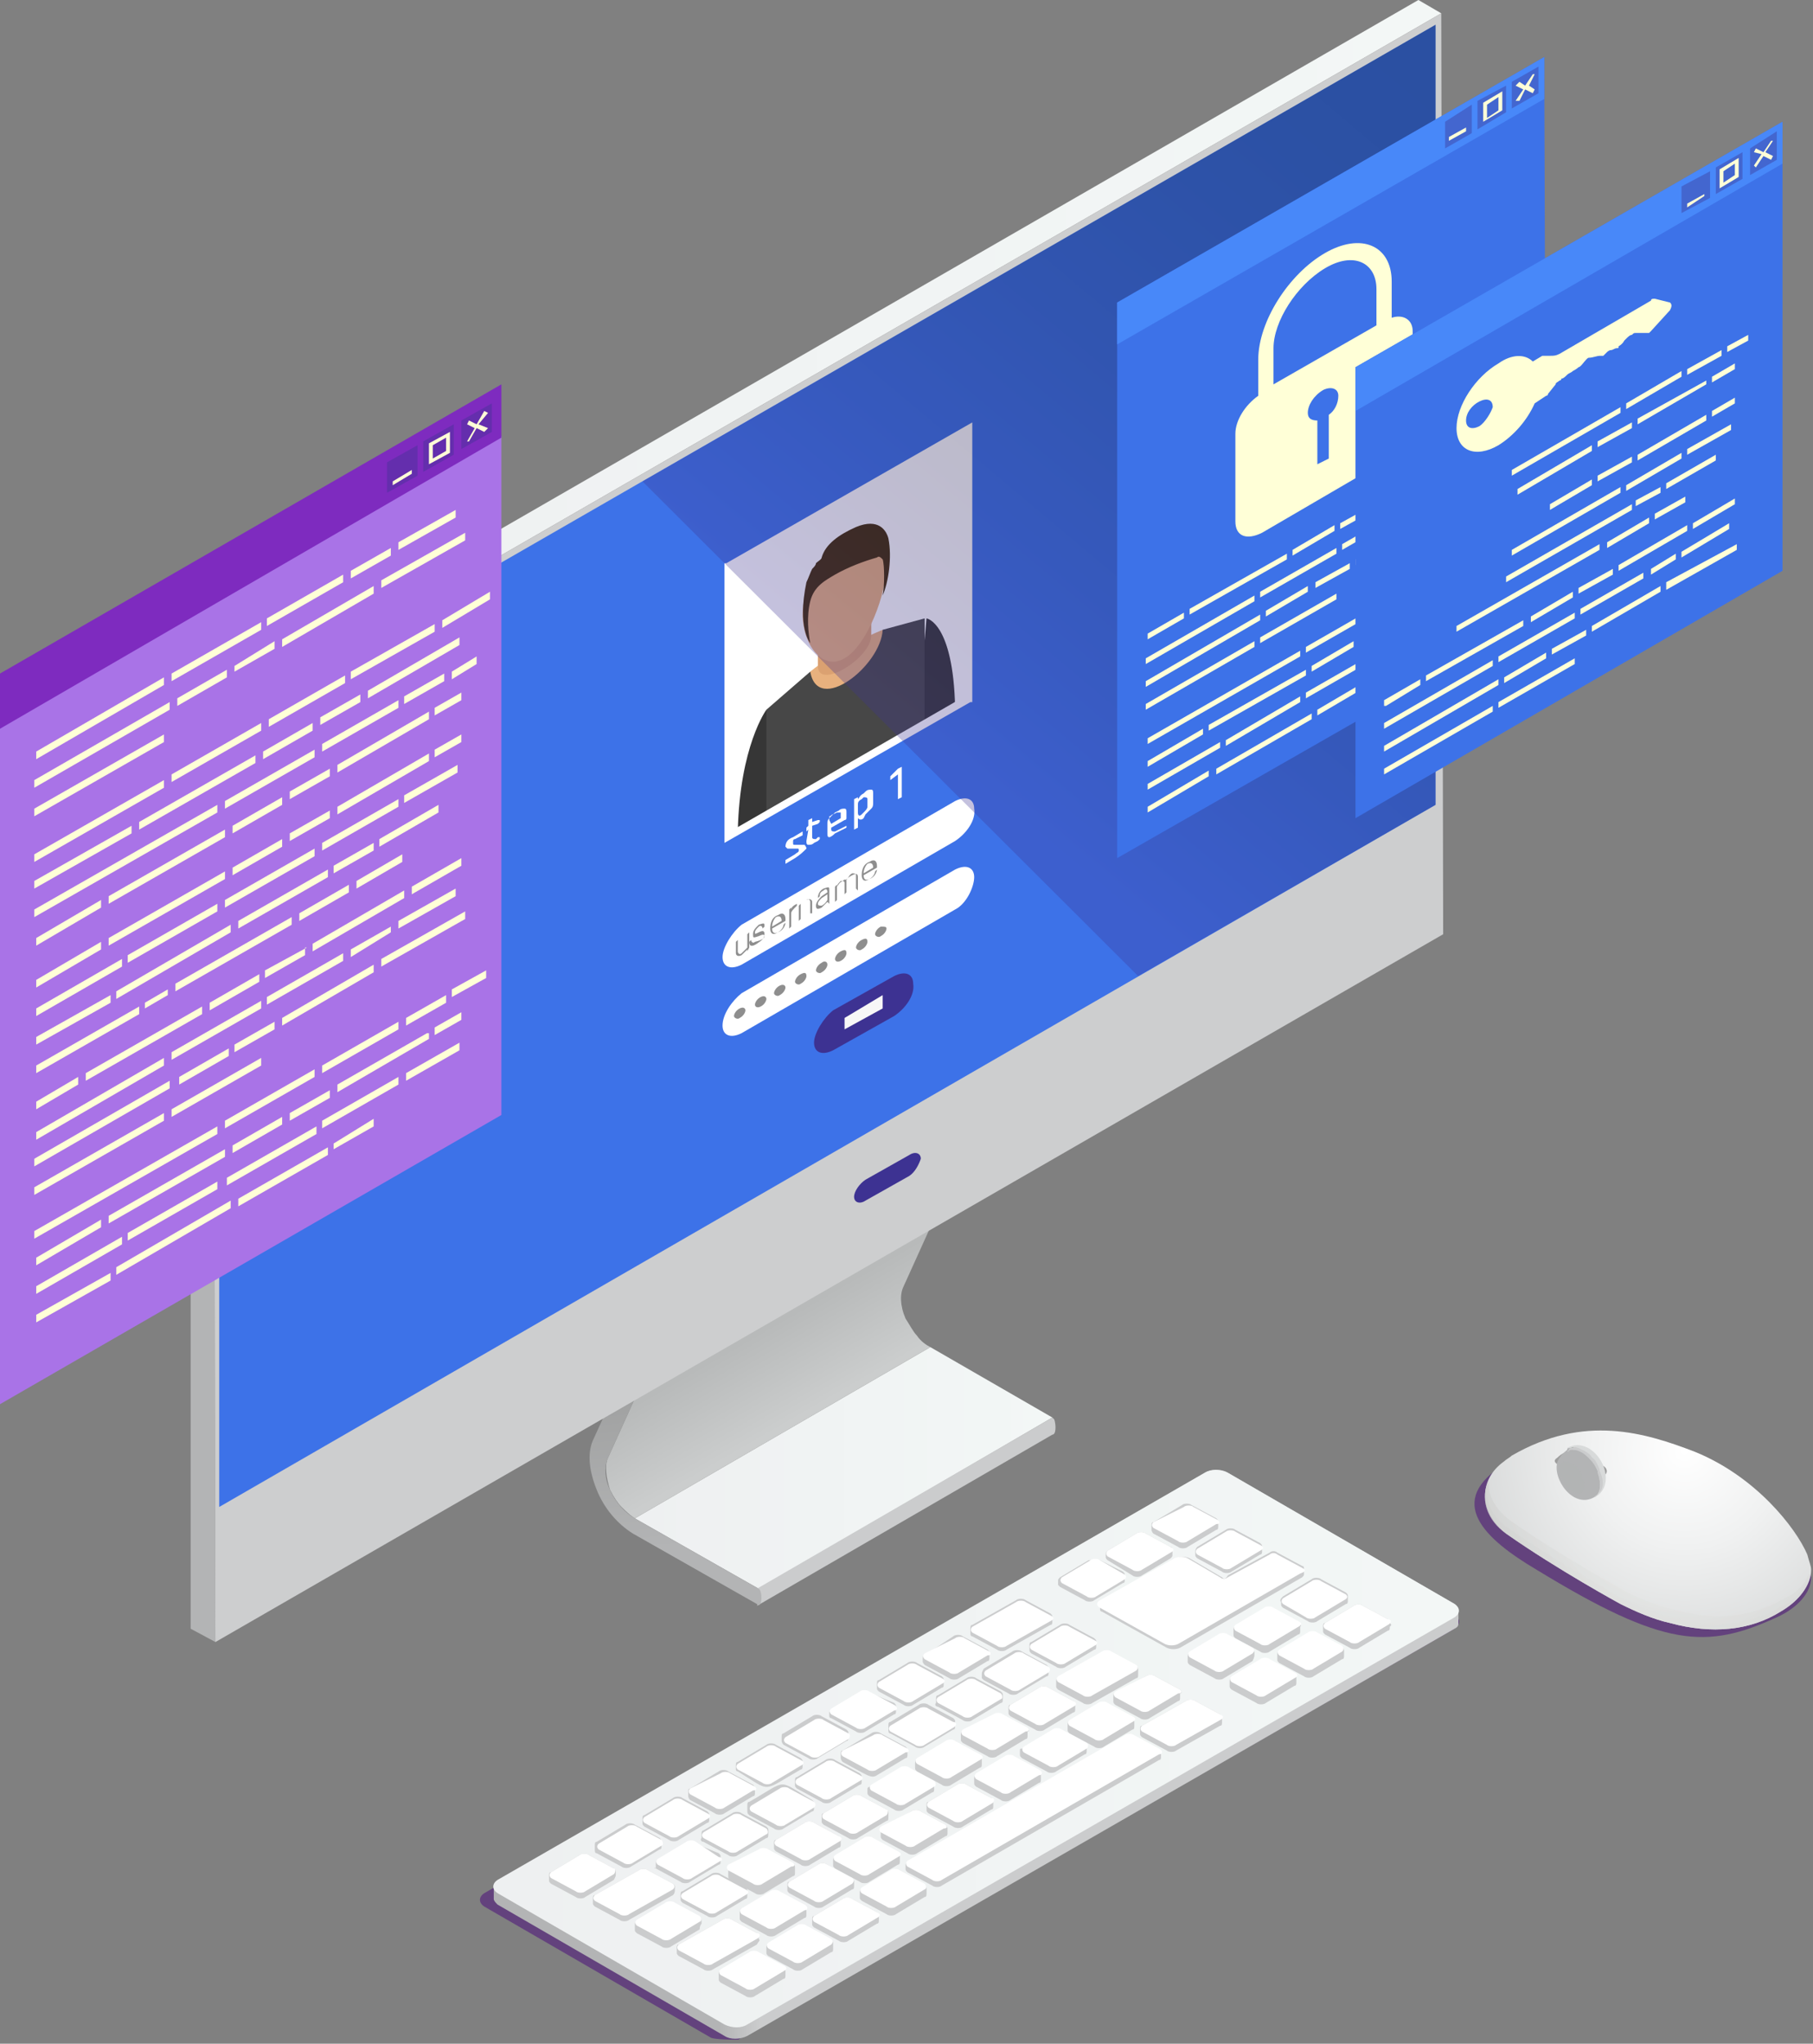 <svg width="306" height="345" viewBox="0 0 306 345" fill="none" xmlns="http://www.w3.org/2000/svg">
<rect x="0" y="0" width="306" height="345" fill="#808080" stroke="none"/>
<path opacity="0.6" d="M245.511 274.943L125.169 344C124.847 344 124.847 344.321 124.525 344.321C123.56 344.321 120.986 344.321 120.021 344L81.73 321.838C80.765 321.195 80.765 320.232 81.73 319.589L201.107 250.854C202.716 249.89 205.612 249.89 207.542 250.854L245.833 273.016C246.477 273.337 246.477 274.301 245.511 274.943Z" fill="#50197C"/>
<path opacity="0.6" d="M284.767 246.356C276.401 243.465 260.635 242.823 254.199 246.998C243.581 253.422 250.66 259.846 259.348 264.985C280.906 278.154 287.985 278.475 299.891 273.015C303.43 271.409 305.683 268.84 305.683 266.27C305.361 263.701 299.569 251.174 284.767 246.356Z" fill="#50197C"/>
<path d="M286.055 245.072C277.688 241.86 267.392 238.648 255.165 245.714C254.843 246.035 254.199 246.356 253.877 246.678C249.373 249.889 249.694 255.35 254.199 258.883C262.887 264.986 273.505 270.767 273.505 270.767C276.08 272.052 278.976 273.337 281.872 273.979C288.951 275.906 295.386 275.264 300.534 272.052C303.752 270.125 305.683 267.555 305.683 264.986C305.683 264.343 305.361 263.701 305.039 262.416C303.108 257.919 296.351 249.247 286.055 245.072Z" fill="url(#paint0_radial)"/>
<path d="M270.288 247.32L266.748 245.393C265.783 244.75 264.174 244.75 262.887 246.035C261.922 246.677 262.565 246.999 263.531 247.641L267.07 249.247C268.035 249.889 269.644 249.889 270.61 249.247C271.575 248.605 271.253 247.641 270.288 247.32Z" fill="#9E9E9E"/>
<path d="M268.035 244.429C266.748 243.787 265.783 243.787 264.496 244.429L269.644 252.459C272.219 250.532 270.931 246.035 268.035 244.429Z" fill="#D8DADA"/>
<path d="M269.644 248.284C269.001 246.678 268.035 245.393 266.748 244.751C266.105 244.429 265.461 244.108 265.14 244.429C264.818 244.429 264.496 244.429 264.496 244.751C264.174 245.072 263.531 245.393 262.887 246.678C261.922 249.569 265.461 254.708 269.001 252.78C270.288 252.138 270.288 250.211 269.644 248.284Z" fill="#B3B4B5"/>
<path opacity="0.5" d="M267.07 249.247C266.748 248.284 266.105 247.32 265.14 246.999C264.818 246.678 264.496 246.678 264.174 246.678C263.209 246.678 262.887 247.962 263.531 249.568C263.852 250.532 264.496 251.496 265.461 251.817C265.783 252.138 266.105 252.138 266.427 252.138C267.392 252.138 267.714 250.853 267.07 249.247Z" fill="#B3B5B5"/>
<path d="M269.966 248.284V247.963C269.644 247.32 269.323 246.357 268.679 246.035C268.357 245.393 267.714 245.072 267.07 244.751C266.427 244.429 265.783 244.108 265.461 244.429C265.14 244.429 264.818 244.429 264.818 244.751L264.496 245.072C264.818 245.072 264.818 244.751 265.14 244.751C265.783 244.751 266.105 244.751 266.748 245.072C267.392 245.393 267.714 245.714 268.357 246.357C269.001 246.999 269.323 247.641 269.644 248.284V248.605C270.288 250.532 270.288 252.459 269.001 252.78L269.323 252.459C270.61 251.817 270.931 250.211 269.966 248.284Z" fill="#CBCCCD"/>
<path opacity="0.6" d="M301.178 269.803C295.708 273.015 289.594 273.658 282.515 271.73C279.619 271.088 276.723 269.803 274.149 268.518C274.149 268.518 263.531 262.737 254.843 256.634C252.269 254.707 250.981 252.138 251.303 249.889C249.694 252.78 250.981 256.634 254.199 258.883C262.887 264.985 273.505 270.767 273.505 270.767C276.08 272.052 278.976 273.336 281.872 273.979C288.951 275.906 295.386 275.264 300.534 272.052C303.752 270.124 305.361 267.876 305.361 265.628C304.717 267.234 303.43 268.84 301.178 269.803Z" fill="url(#paint1_radial)"/>
<path opacity="0.6" d="M300.856 271.089C295.386 274.301 289.272 274.943 282.193 273.016C279.297 272.374 276.401 271.089 273.827 269.804C273.827 269.804 263.209 264.022 254.521 257.92C251.625 255.993 250.66 253.102 250.981 250.532C250.016 253.423 250.981 256.635 254.199 258.883C262.887 264.986 273.505 270.768 273.505 270.768C276.08 272.052 278.976 273.337 281.872 273.979C288.951 275.907 295.386 275.264 300.534 272.052C303.43 270.446 305.039 268.198 305.361 265.95C304.717 267.877 303.43 269.804 300.856 271.089Z" fill="url(#paint2_radial)"/>
<path d="M157.024 227.406L107.15 256.314L128.065 268.198L177.618 239.29L157.024 227.406Z" fill="url(#paint3_linear)"/>
<path d="M177.939 239.612C177.618 239.291 177.618 239.291 177.618 239.291L127.743 268.198C127.743 268.198 127.743 268.198 127.743 268.519C128.065 269.162 128.065 270.768 127.743 271.089L177.618 242.181C178.261 242.181 178.261 240.575 177.939 239.612Z" fill="#CBCCCD"/>
<path d="M152.841 222.588C151.876 220.34 151.876 218.413 152.52 217.128L166.034 187.257L116.159 216.164L102.645 246.036C102.001 247.32 102.323 249.569 102.967 251.496C103.61 252.781 104.254 253.744 104.897 254.387C105.541 255.029 106.184 255.671 107.15 256.314L157.024 227.406C156.381 227.085 155.415 226.443 154.772 225.479C154.128 224.837 153.485 223.552 152.841 222.588Z" fill="url(#paint4_linear)"/>
<path d="M128.065 268.199L107.15 256.314C105.541 255.351 103.932 253.745 102.967 251.496C102.001 249.569 102.001 247.321 102.645 246.036L116.159 216.165V215.523V186.294C116.159 185.33 115.516 184.367 114.872 184.045C114.229 183.724 113.585 184.045 113.585 184.688V213.595L100.071 243.145C99.106 245.394 99.427 248.284 100.714 251.496C102.001 254.708 104.254 257.278 106.828 258.884L127.743 270.768C128.708 271.732 128.708 268.52 128.065 268.199Z" fill="url(#paint5_linear)"/>
<path d="M166.034 156.422C166.034 156.101 165.712 155.78 165.712 155.78C165.39 155.459 165.39 155.459 165.069 155.137C164.747 154.816 164.425 154.816 164.103 155.137L114.229 184.045C114.551 184.045 114.872 184.045 115.194 184.045C115.516 184.045 115.516 184.366 115.838 184.687C116.159 185.009 116.159 185.009 116.159 185.33C116.159 185.651 116.481 185.972 116.481 186.293V215.522V216.164L166.356 187.257V186.615V157.386C166.034 157.065 166.034 156.743 166.034 156.422Z" fill="#B3B4B5"/>
<path d="M36.36 277.191L32.177 274.943V119.484L36.038 121.733L36.36 277.191Z" fill="#B3B4B5"/>
<path d="M36.038 121.733L32.177 119.485L239.398 0L243.259 2.248L36.038 121.733Z" fill="url(#paint6_linear)"/>
<path d="M243.259 2.248L243.581 157.706L36.36 277.191L36.038 121.733L243.259 2.248Z" fill="#CDCECF"/>
<path d="M37.004 122.376L242.294 4.176V135.866L37.004 254.387V122.376Z" fill="#3D72E8"/>
<path d="M163.138 117.878L122.595 141.325V95.394L163.138 71.947V117.878Z" fill="white"/>
<path d="M156.381 104.388L154.772 123.017L161.207 119.484C160.886 105.03 156.381 104.388 156.381 104.388Z" fill="#363636"/>
<path d="M129.352 119.805L130.961 136.828L124.525 140.361C124.847 125.907 129.352 119.805 129.352 119.805Z" fill="#363636"/>
<path d="M136.753 113.381C136.753 113.381 141.257 109.527 148.98 106.315C149.945 108.885 149.624 111.775 149.624 111.775C149.624 111.775 143.832 117.878 143.51 117.878C143.51 117.878 139.005 118.199 138.683 118.199C138.683 118.199 137.396 116.272 137.396 115.951L135.144 116.272L136.753 113.381Z" fill="#E8B17E"/>
<path d="M138.04 106.636V112.418C138.04 116.593 147.049 111.133 147.049 107.279V99.891L138.04 106.636Z" fill="#DBA171"/>
<path d="M149.624 95.394C149.624 100.212 146.406 108.884 142.545 111.132C138.683 113.381 135.466 108.563 135.466 103.745C135.466 98.927 138.683 93.145 142.545 90.897C146.406 88.649 149.624 90.576 149.624 95.394Z" fill="#E8B17E"/>
<path d="M148.98 106.315C148.658 112.418 138.04 120.769 136.753 113.381L129.352 119.805V137.471L156.059 122.053V104.388L148.98 106.315Z" fill="#474747"/>
<path d="M144.475 88.97C148.336 87.364 149.623 89.613 149.945 90.897C150.589 94.109 149.945 98.285 148.98 100.533C149.302 98.927 149.302 95.394 148.98 94.431C148.658 94.109 148.336 93.788 148.015 94.109C145.762 94.752 143.188 95.715 140.936 97C139.327 97.964 137.396 98.927 136.753 101.497C136.109 104.066 136.431 106.957 136.753 108.563C136.753 108.563 134.5 105.994 136.109 98.285C136.431 97.642 136.753 96.679 137.074 96.037C137.396 95.715 137.718 95.394 137.718 95.073C138.04 94.752 138.683 94.431 138.683 94.109C139.327 91.861 141.579 90.255 144.475 88.97Z" fill="#422C06"/>
<path d="M122.273 142.289V95.074H122.595L164.103 71.305V118.521H163.782L122.273 142.289ZM123.238 95.716V140.362L162.816 117.557V72.911L123.238 95.716Z" fill="white"/>
<path d="M161.207 141.968L125.169 162.846C123.238 163.809 121.951 163.167 121.951 161.561C121.951 159.955 123.56 157.385 125.169 156.1L161.207 135.223C163.138 134.259 164.425 134.902 164.425 136.508C164.747 138.435 163.138 140.683 161.207 141.968Z" fill="white"/>
<path d="M161.207 153.531L125.169 174.409C123.238 175.373 121.951 174.73 121.951 173.124C121.951 171.197 123.56 168.949 125.169 167.664L161.207 146.786C163.138 145.823 164.425 146.465 164.425 148.071C164.425 149.677 163.138 152.568 161.207 153.531Z" fill="white"/>
<path d="M150.911 171.518L140.614 177.299C138.683 178.263 137.396 177.62 137.396 176.014C137.396 174.408 139.005 171.839 140.614 170.554L150.911 164.773C152.841 163.809 154.128 164.451 154.128 166.057C154.45 167.985 152.841 170.233 150.911 171.518Z" fill="#3D3292"/>
<path d="M125.813 170.554C125.813 170.876 125.491 171.518 124.847 171.839C124.525 172.16 123.882 171.839 123.882 171.518C123.882 171.197 124.204 170.554 124.847 170.233C125.491 169.912 125.813 170.233 125.813 170.554Z" fill="#8E8E8E"/>
<path d="M129.352 168.627C129.352 168.948 129.03 169.59 128.387 169.911C127.743 170.233 127.422 169.911 127.422 169.59C127.422 169.269 127.743 168.627 128.387 168.305C129.03 167.984 129.352 168.305 129.352 168.627Z" fill="#8E8E8E"/>
<path d="M132.57 166.7C132.57 167.021 132.248 167.663 131.605 167.985C131.283 168.306 130.639 167.985 130.639 167.663C130.639 167.342 130.961 166.7 131.605 166.379C132.248 166.057 132.57 166.379 132.57 166.7Z" fill="#8E8E8E"/>
<path d="M136.109 164.773C136.109 165.094 135.788 165.736 135.144 166.058C134.822 166.379 134.179 166.058 134.179 165.736C134.179 165.415 134.5 164.773 135.144 164.452C135.788 164.131 136.109 164.131 136.109 164.773Z" fill="#8E8E8E"/>
<path d="M139.649 162.845C139.649 163.166 139.327 163.809 138.684 164.13C138.362 164.451 137.718 164.13 137.718 163.809C137.718 163.488 138.04 162.845 138.684 162.524C139.005 162.203 139.649 162.203 139.649 162.845Z" fill="#8E8E8E"/>
<path d="M142.867 160.918C142.867 161.24 142.545 161.882 141.901 162.203C141.258 162.524 140.936 162.203 140.936 161.882C140.936 161.561 141.258 160.918 141.901 160.597C142.545 160.276 142.867 160.276 142.867 160.918Z" fill="#8E8E8E"/>
<path d="M146.406 158.991C146.406 159.312 146.084 159.955 145.441 160.276C145.119 160.597 144.475 160.276 144.475 159.955C144.475 159.634 144.797 158.991 145.441 158.67C146.084 158.349 146.406 158.349 146.406 158.991Z" fill="#8E8E8E"/>
<path d="M149.624 156.743C149.624 157.064 149.302 157.707 148.658 158.028C148.337 158.349 147.693 158.028 147.693 157.707C147.693 157.385 148.015 156.743 148.658 156.422C149.302 156.422 149.624 156.422 149.624 156.743Z" fill="#8E8E8E"/>
<path d="M148.98 170.233L142.545 173.766V171.839L148.98 167.985V170.233Z" fill="#F7F7F7"/>
<path d="M134.179 144.859L132.57 145.823V145.501C132.57 145.501 132.57 145.501 132.57 145.18L134.179 144.217C134.5 143.895 134.822 143.895 134.822 143.574C134.822 143.253 134.822 143.253 134.5 143.253H133.535C133.213 143.253 132.892 143.253 132.892 143.253L132.57 142.932C132.57 142.289 132.892 141.647 133.857 141.326L135.466 140.362V140.683C135.466 140.683 135.466 140.684 135.466 141.005L134.179 141.647C133.857 141.647 133.857 141.968 133.857 141.968V142.289C133.857 142.611 133.857 142.611 134.179 142.611H135.144C135.466 142.611 135.787 142.611 135.787 142.611C135.787 142.611 136.109 142.932 136.109 143.253C135.466 143.895 135.144 144.217 134.179 144.859Z" fill="white"/>
<path d="M136.431 140.041L136.109 140.363V140.041V139.72L136.431 139.399V138.757V138.435L137.075 138.114V138.757L138.04 138.435H138.362V138.757C138.362 138.757 138.362 138.757 138.04 139.078L137.075 139.399V141.326C137.075 141.647 137.396 141.647 137.718 141.647L138.04 141.326H138.362V141.647C138.362 141.647 138.362 141.647 138.04 141.969L137.396 142.29C137.075 142.611 136.753 142.611 136.431 142.611C136.109 142.611 136.109 142.29 136.109 141.969L136.431 140.041C136.753 140.041 136.753 140.041 136.431 140.041Z" fill="white"/>
<path d="M142.866 139.72L140.936 140.684C140.292 141.326 139.971 141.326 139.971 141.326C139.649 141.326 139.649 141.005 139.649 140.684V139.078C139.649 138.757 139.649 138.435 139.971 138.114C140.292 137.793 140.614 137.472 140.936 137.151L141.579 136.829C141.901 136.508 142.223 136.508 142.545 136.508C142.866 136.508 142.866 136.829 142.866 137.151V138.114C142.866 138.114 142.866 138.435 142.545 138.435L140.292 139.72V140.041C140.292 140.363 140.614 140.363 140.936 140.363L142.866 139.399V139.72ZM140.292 139.078L141.901 138.114V137.472C141.901 137.151 141.901 137.151 141.901 137.151C141.901 137.151 141.579 137.151 141.258 137.151L140.614 137.472C140.292 137.472 140.292 137.793 139.971 137.793C139.971 137.793 139.971 138.114 139.971 138.435L140.292 139.078Z" fill="white"/>
<path d="M144.797 139.72L144.154 140.041V135.223V134.902L144.797 134.581V134.902C145.119 134.581 145.119 134.259 145.762 133.938L146.084 133.617C146.406 133.296 146.728 133.296 147.05 133.296C147.371 133.296 147.371 133.617 147.371 133.938V135.544C147.371 135.865 147.371 136.187 147.05 136.508C146.728 136.829 146.406 137.15 146.084 137.471L145.762 138.114C145.441 138.435 145.119 138.435 144.797 138.114V139.72ZM145.441 137.471L145.762 137.15C146.084 136.829 146.406 136.508 146.406 136.187V134.902C146.406 134.581 146.084 134.581 145.762 134.581L145.441 134.902C144.797 135.223 144.797 135.544 144.797 135.865V137.15C144.797 137.793 145.119 137.793 145.441 137.471Z" fill="white"/>
<path d="M150.267 131.69V131.369V131.048L151.233 130.084L151.554 129.763L152.198 129.442V134.26C152.198 134.26 152.198 134.26 152.198 134.581L151.554 134.902V130.727L150.267 131.69C150.589 131.69 150.267 131.69 150.267 131.69Z" fill="white"/>
<path d="M124.526 158.67V160.597C124.526 160.918 124.847 161.24 125.169 160.918C125.491 160.597 125.813 160.276 126.134 159.955V157.706L126.456 157.385V159.312V159.955L126.134 160.597V160.276C125.813 160.597 125.491 160.918 125.169 161.24C124.526 161.561 124.204 161.24 124.204 160.918V158.991L124.526 158.67Z" fill="#8E8E8E"/>
<path d="M129.03 158.027C129.03 157.706 128.709 157.706 128.065 158.027C127.1 158.349 127.1 158.349 127.1 157.706C127.1 157.064 127.422 156.743 128.065 156.1C129.03 155.779 129.03 155.779 129.03 156.421L128.709 156.743C128.709 156.421 128.387 156.1 128.065 156.421C127.743 156.743 127.422 157.064 127.422 157.385C127.422 157.706 127.422 157.706 128.065 157.385C128.709 157.064 129.03 157.064 129.03 157.706C129.03 158.349 128.709 158.67 127.743 159.312C126.778 159.954 126.456 159.633 126.456 158.991L126.778 158.67C126.778 158.991 127.1 159.312 127.422 158.991C128.709 158.67 129.03 158.349 129.03 158.027Z" fill="#8E8E8E"/>
<path d="M130.317 156.743C130.317 157.385 130.639 157.707 131.283 157.385C131.926 157.064 132.248 156.422 132.248 156.101L132.57 155.779C132.57 156.101 132.248 157.064 131.283 157.385C130.317 158.028 129.996 157.385 129.996 156.743C129.996 155.779 130.317 154.816 131.283 154.495C132.248 153.852 132.57 154.495 132.57 155.137V155.458L130.317 156.743ZM130.317 156.422L131.926 155.458C131.926 154.816 131.604 154.495 130.961 154.816C130.639 155.137 130.317 155.779 130.317 156.422Z" fill="#8E8E8E"/>
<path d="M134.5 152.567V152.889C133.857 153.531 133.535 153.852 133.535 154.173V156.422L133.213 156.743V154.173V153.531L133.535 153.21V153.531C133.535 153.21 133.857 152.889 134.5 152.567C134.179 152.889 134.5 152.567 134.5 152.567Z" fill="#8E8E8E"/>
<path d="M136.753 154.173V152.246C136.753 151.925 136.431 151.604 136.109 151.925C135.788 152.246 135.466 152.567 135.144 152.889V155.137L134.822 155.458V153.531V152.889L135.144 152.567V152.889C135.466 152.567 135.788 152.246 136.109 151.925C136.753 151.604 137.075 151.925 137.075 152.246V154.173H136.753Z" fill="#8E8E8E"/>
<path d="M139.649 152.246C139.327 152.568 139.005 152.889 138.683 153.21C138.04 153.531 137.718 153.531 137.718 152.889C137.718 152.246 138.362 151.604 138.683 151.283L139.649 150.64C139.649 149.998 139.327 149.998 139.005 150.319C138.362 150.64 138.362 150.962 138.362 151.283L138.04 151.604C138.04 150.962 138.362 150.319 139.005 149.998C139.971 149.677 139.971 149.677 139.971 150.319V151.283V151.925V152.568L139.649 152.246ZM139.649 151.925V150.962L138.683 151.604C138.362 151.925 138.04 152.246 138.04 152.568C138.04 152.889 138.362 152.889 138.683 152.889C139.327 152.568 139.649 151.925 139.649 151.925Z" fill="#8E8E8E"/>
<path d="M144.475 149.998V147.749C144.475 147.428 144.154 147.428 143.832 147.428C143.188 147.749 143.188 148.392 142.867 148.392V150.64L142.545 150.961V149.034C142.545 148.713 142.223 148.713 141.901 148.713C141.579 149.034 141.258 149.355 141.258 149.677V151.925L140.936 152.246V150.319V149.677L141.258 149.355V149.677C141.579 149.355 141.579 149.034 142.223 148.713C142.545 148.392 142.867 148.392 142.867 148.713C142.867 148.392 143.188 148.071 143.832 147.749C144.475 147.428 144.797 147.428 144.797 148.071V150.319L144.475 149.998Z" fill="#8E8E8E"/>
<path d="M145.762 147.749C145.762 148.392 146.084 148.713 146.728 148.392C147.371 148.071 147.693 147.428 147.693 147.107L148.015 146.786C148.015 147.107 147.693 148.071 146.728 148.392C145.762 149.034 145.441 148.392 145.441 147.749C145.441 146.786 145.762 145.822 146.728 145.501C147.693 144.859 148.015 145.501 148.015 146.143V146.465L145.762 147.749ZM145.762 147.428L147.371 146.465C147.371 145.822 147.05 145.501 146.406 145.822C146.084 146.143 145.762 146.786 145.762 147.428Z" fill="#8E8E8E"/>
<path opacity="0.3" d="M108.437 81.263L192.097 164.773L242.294 135.866V4.176L108.437 81.263Z" fill="url(#paint7_linear)"/>
<path d="M153.485 198.499L146.084 202.674C145.119 203.317 144.154 202.995 144.154 202.032C144.154 201.068 145.119 199.783 146.084 199.141L153.485 194.966C154.45 194.323 155.415 194.644 155.415 195.608C155.094 196.572 154.45 197.856 153.485 198.499Z" fill="#3D3292"/>
<path d="M245.511 270.767L207.221 248.605C206.255 247.962 204.647 247.962 203.359 248.605L83.982 317.662C83.339 317.983 83.339 318.304 83.339 318.625V320.553C83.339 320.874 83.661 321.195 83.982 321.516L122.273 343.679C123.238 344.321 124.847 344.321 126.134 343.679L245.511 274.943C246.155 274.622 246.155 274.3 246.155 273.979V272.052C246.155 271.41 245.833 271.089 245.511 270.767Z" fill="url(#paint8_linear)"/>
<path d="M245.511 273.016L126.134 341.751C125.169 342.394 123.56 342.394 122.273 341.751L83.982 319.589C83.017 318.947 83.017 317.983 83.982 317.341L203.359 248.605C204.325 247.962 205.934 247.962 207.221 248.605L245.511 270.767C246.477 271.41 246.477 272.373 245.511 273.016Z" fill="url(#paint9_linear)"/>
<path d="M186.627 262.737C186.627 262.416 186.627 262.416 186.627 262.416C186.627 262.095 186.627 262.095 186.949 261.774L191.776 258.883C192.097 258.562 193.063 258.562 193.384 258.883L197.567 261.131C197.889 261.131 197.889 261.453 197.889 261.774C197.889 261.774 197.889 261.774 197.889 262.095C197.889 262.095 197.889 262.095 197.889 262.416C197.889 262.737 197.889 262.737 197.567 263.059L192.741 265.949C192.419 266.271 191.454 266.271 191.132 265.949L186.949 263.38C186.627 263.059 186.627 263.059 186.627 262.737ZM194.672 258.883L198.855 261.131C199.176 261.453 200.142 261.453 200.463 261.131L205.29 258.241C205.612 258.241 205.612 257.919 205.612 257.598C205.612 257.598 205.612 257.598 205.612 257.277C205.612 257.277 205.612 257.277 205.612 256.956C205.612 256.635 205.612 256.635 205.29 256.313L201.107 254.065C200.785 253.744 199.82 253.744 199.498 254.065L194.672 256.956C194.35 256.956 194.35 257.277 194.35 257.598C194.35 257.598 194.35 257.598 194.35 257.919C194.35 257.919 194.35 257.919 194.35 258.241C194.35 258.241 194.35 258.562 194.672 258.883ZM178.905 267.877L183.088 270.125C183.41 270.446 184.375 270.446 184.697 270.125L189.523 267.234C189.845 267.234 189.845 266.913 189.845 266.592C189.845 266.592 189.845 266.592 189.845 266.271C189.845 266.271 189.845 266.271 189.845 265.949C189.845 265.628 189.845 265.628 189.523 265.307L185.662 263.38C185.018 263.38 184.375 263.38 183.731 263.38L178.905 266.271C178.583 266.592 178.583 266.592 178.583 266.913C178.583 266.913 178.583 266.913 178.583 267.234C178.583 267.234 178.583 267.234 178.583 267.555C178.583 267.555 178.583 267.555 178.905 267.877ZM115.194 321.195L119.377 323.443C119.699 323.764 120.664 323.764 120.986 323.443L125.812 320.553C126.134 320.553 126.134 320.231 126.134 319.91C126.134 319.91 126.134 319.91 126.134 319.589C126.134 319.589 126.134 319.589 126.134 319.268C126.134 318.947 126.134 318.947 125.812 318.625L121.629 316.377C121.308 316.056 120.342 316.056 120.021 316.377L115.194 319.268C114.872 319.268 114.872 319.589 114.872 319.91C114.872 319.91 114.872 319.91 114.872 320.231C114.872 320.231 114.872 320.231 114.872 320.553C114.872 320.874 114.872 320.874 115.194 321.195ZM132.248 294.536L136.431 296.784C136.753 297.105 137.718 297.105 138.04 296.784L142.866 293.893C143.188 293.893 143.188 293.572 143.188 293.251C143.188 293.251 143.188 293.251 143.188 292.93C143.188 292.93 143.188 292.93 143.188 292.609C143.188 292.287 143.188 292.287 142.866 291.966L138.683 289.718C138.362 289.397 137.396 289.397 137.074 289.718L132.248 292.609C131.926 292.609 131.926 292.93 131.926 293.251C131.926 293.251 131.926 293.251 131.926 293.572C131.926 293.572 131.926 293.572 131.926 293.893C131.926 294.215 132.248 294.536 132.248 294.536ZM148.336 285.542L152.52 287.791C152.841 288.112 153.807 288.112 154.128 287.791L158.955 284.9C159.277 284.9 159.277 284.579 159.277 284.257C159.277 284.257 159.277 284.257 159.277 283.936C159.277 283.936 159.277 283.936 159.277 283.615C159.277 283.294 159.277 283.294 158.955 282.973L154.772 280.724C154.45 280.403 153.485 280.403 153.163 280.724L148.336 283.615C148.015 283.615 148.015 283.936 148.015 284.257C148.015 284.257 148.015 284.257 148.015 284.579C148.015 284.579 148.015 284.579 148.015 284.9C148.015 285.221 148.015 285.221 148.336 285.542ZM164.103 276.228L168.286 278.476C168.608 278.797 169.573 278.797 169.895 278.476L177.296 274.3C177.618 274.3 177.618 273.979 177.618 273.658C177.618 273.658 177.618 273.658 177.618 273.337C177.618 273.337 177.618 273.337 177.618 273.016C177.618 272.694 177.618 272.694 177.296 272.373L173.113 270.125C172.791 269.804 171.826 269.804 171.504 270.125L164.103 274.3C163.782 274.3 163.782 274.622 163.782 274.943C163.782 274.943 163.782 274.943 163.782 275.264C163.782 275.264 163.782 275.264 163.782 275.585C163.782 275.906 163.782 276.228 164.103 276.228ZM156.059 281.046L160.242 283.294C160.564 283.615 161.529 283.615 161.851 283.294L166.677 280.403C166.999 280.403 166.999 280.082 166.999 279.761C166.999 279.761 166.999 279.761 166.999 279.44C166.999 279.44 166.999 279.44 166.999 279.118C166.999 278.797 166.999 278.797 166.677 278.476L162.494 276.228C162.173 275.906 161.207 275.906 160.886 276.228L156.059 279.44C155.737 279.44 155.737 279.761 155.737 280.082C155.737 280.082 155.737 280.082 155.737 280.403C155.737 280.403 155.737 280.403 155.737 280.724C155.737 280.403 155.737 280.724 156.059 281.046ZM140.292 290.039L144.475 292.287C144.797 292.609 145.762 292.609 146.084 292.287L150.911 289.397C151.232 289.397 151.232 289.075 151.232 288.754C151.232 288.754 151.232 288.754 151.232 288.433C151.232 288.433 151.232 288.433 151.232 288.112C151.232 287.791 151.232 287.791 150.911 287.469L147.049 285.863C146.728 285.542 145.762 285.542 145.441 285.863L140.614 288.754C139.97 288.754 139.97 289.075 139.97 289.075C139.97 289.075 139.97 289.075 139.97 289.397C139.97 289.397 139.97 289.397 139.97 289.718C139.97 289.718 139.97 290.039 140.292 290.039ZM174.078 279.118L178.261 281.367C178.583 281.688 179.548 281.688 179.87 281.367L184.697 278.476C185.018 278.476 185.018 278.155 185.018 277.834C185.018 277.834 185.018 277.834 185.018 277.512C185.018 277.512 185.018 277.512 185.018 277.191C185.018 276.87 185.018 276.87 184.697 276.549L180.514 274.3C180.192 273.979 179.227 273.979 178.905 274.3L174.078 277.191C173.756 277.191 173.756 277.512 173.756 277.834C173.756 277.834 173.756 277.834 173.756 278.155C173.756 278.155 173.756 278.155 173.756 278.476C173.756 278.797 173.756 278.797 174.078 279.118ZM110.689 315.413L114.872 317.662C115.194 317.983 116.159 317.983 116.481 317.662L121.308 314.771C121.629 314.771 121.629 314.45 121.629 314.129C121.629 314.129 121.629 314.129 121.629 313.807C121.629 313.807 121.629 313.807 121.629 313.486C121.629 313.165 121.629 313.165 121.308 312.844L117.446 311.238C117.125 310.917 116.159 310.917 115.838 311.238L111.011 314.129C110.689 314.129 110.689 314.45 110.689 314.771C110.689 314.771 110.689 314.771 110.689 315.092C110.689 315.092 110.689 315.092 110.689 315.413C110.367 315.092 110.367 315.413 110.689 315.413ZM166.034 283.615L170.217 285.863C170.539 286.185 171.504 286.185 171.826 285.863L176.652 282.973C176.974 282.973 176.974 282.651 176.974 282.33C176.974 282.33 176.974 282.33 176.974 282.009C176.974 282.009 176.974 282.009 176.974 281.688C176.974 281.367 176.974 281.367 176.652 281.046L172.469 278.797C172.148 278.476 171.182 278.476 170.86 278.797L166.034 281.688C165.712 282.33 165.712 282.33 165.712 282.651C165.712 282.651 165.712 282.651 165.712 282.973C165.712 282.973 165.712 282.973 165.712 283.294C165.712 283.294 165.712 283.294 166.034 283.615ZM158.311 288.112L162.494 290.36C162.816 290.681 163.782 290.681 164.103 290.36L168.93 287.469C169.252 287.469 169.252 287.148 169.252 286.827C169.252 286.827 169.252 286.827 169.252 286.506C169.252 286.506 169.252 286.506 169.252 286.185C169.252 285.863 169.252 285.863 168.93 285.542L164.747 283.294C164.425 282.973 163.46 282.973 163.138 283.294L158.311 286.185C157.99 286.185 157.99 286.506 157.99 286.827C157.99 286.827 157.99 286.827 157.99 287.148C157.99 287.148 157.99 287.148 157.99 287.469C157.668 287.791 157.99 288.112 158.311 288.112ZM150.267 292.609L154.45 294.857C154.772 295.178 155.737 295.178 156.059 294.857L160.886 291.966C161.207 291.966 161.207 291.645 161.207 291.324C161.207 291.324 161.207 291.324 161.207 291.003C161.207 291.003 161.207 291.003 161.207 290.681C161.207 290.36 161.207 290.36 160.886 290.039L156.703 287.791C156.381 287.469 155.415 287.469 155.094 287.791L150.267 290.681C149.945 290.681 149.945 291.003 149.945 291.324C149.945 291.324 149.945 291.324 149.945 291.645C149.945 291.645 149.945 291.645 149.945 291.966C149.945 292.287 149.945 292.609 150.267 292.609ZM118.734 310.917L122.917 313.165C123.238 313.486 124.204 313.486 124.525 313.165L129.352 310.274C129.674 310.274 129.674 309.953 129.674 309.632C129.674 309.632 129.674 309.632 129.674 309.311C129.674 309.311 129.674 309.311 129.674 308.989C129.674 308.668 129.674 308.668 129.352 308.347L125.169 306.099C124.847 305.778 123.882 305.778 123.56 306.099L118.734 308.989C118.412 308.989 118.412 309.311 118.412 309.632C118.412 309.632 118.412 309.632 118.412 309.953C118.412 309.953 118.412 309.953 118.412 310.274C118.09 310.595 118.412 310.917 118.734 310.917ZM126.456 306.42L130.639 308.668C130.961 308.989 131.926 308.989 132.248 308.668L137.074 305.778C137.396 305.778 137.396 305.456 137.396 305.135C137.396 305.135 137.396 305.135 137.396 304.814C137.396 304.814 137.396 304.814 137.396 304.493C137.396 304.172 137.396 304.172 137.074 303.85C130.961 300.317 133.213 300.317 126.456 304.172C126.134 304.172 126.134 304.493 126.134 304.814C126.134 304.814 126.134 304.814 126.134 305.135C126.134 305.135 126.134 305.135 126.134 305.456C126.134 306.099 126.134 306.099 126.456 306.42ZM134.5 301.923L138.683 304.172C139.005 304.493 139.97 304.493 140.292 304.172L145.119 301.281C145.441 301.281 145.441 300.96 145.441 300.638C145.441 300.638 145.441 300.638 145.441 300.317C145.441 300.317 145.441 300.317 145.441 299.996C145.441 299.675 145.441 299.675 145.119 299.354L140.936 297.105C140.614 296.784 139.649 296.784 139.327 297.105L134.5 299.996C134.179 299.996 134.179 300.317 134.179 300.638C134.179 300.638 134.179 300.638 134.179 300.96C134.179 300.96 134.179 300.96 134.179 301.281C134.179 301.602 134.179 301.602 134.5 301.923ZM142.223 297.426C146.406 299.675 147.049 300.317 148.015 299.675L152.841 296.784C153.163 296.784 153.163 296.463 153.163 296.142C153.163 296.142 153.163 296.142 153.163 295.82C153.163 295.82 153.163 295.82 153.163 295.499C153.163 295.178 153.163 295.178 152.841 294.857L148.658 292.609C148.336 292.287 147.371 292.287 147.049 292.609L142.223 295.499C141.901 295.499 141.901 295.82 141.901 296.142C141.901 296.142 141.901 296.142 141.901 296.463C141.901 296.463 141.901 296.463 141.901 296.784C141.901 296.784 141.901 297.105 142.223 297.426ZM128.065 327.298C128.387 327.298 128.387 327.298 128.065 327.298C128.065 326.976 128.065 326.976 128.065 326.976C128.065 326.655 128.065 326.655 127.743 326.334L123.56 324.086C123.238 323.764 122.273 323.764 121.951 324.086L114.551 328.261C114.229 328.261 114.229 328.582 114.229 328.904C114.229 328.904 114.229 328.904 114.229 329.225C114.229 329.225 114.229 329.225 114.229 329.546C114.229 329.867 114.229 329.867 114.551 330.188L118.734 332.437C119.055 332.758 120.021 332.758 120.342 332.437L127.743 328.261C128.065 327.619 128.387 327.619 128.065 327.298ZM118.412 324.728C118.412 324.728 118.412 324.407 118.412 324.728C118.412 324.407 118.412 324.407 118.412 324.407C118.412 324.086 118.412 324.086 118.09 323.764L113.907 321.516C113.585 321.195 112.62 321.195 112.298 321.516L107.472 324.407C107.15 324.407 107.15 324.728 107.15 325.049C107.15 325.049 107.15 325.049 107.15 325.37C107.15 325.37 107.15 325.37 107.15 325.692C107.15 326.013 107.15 326.013 107.472 326.334L111.655 328.582C111.976 328.904 112.942 328.904 113.263 328.582L118.09 325.692C118.09 325.049 118.412 324.728 118.412 324.728ZM124.525 299.032C130.317 302.566 128.387 302.566 135.144 298.711C135.466 298.711 135.466 298.39 135.466 298.069C135.466 298.069 135.466 298.069 135.466 297.748C135.466 297.748 135.466 297.748 135.466 297.426C135.466 297.105 135.466 297.105 135.144 296.784L130.961 294.536C130.639 294.215 129.674 294.215 129.352 294.536L124.525 297.426C124.204 297.426 124.204 297.748 124.204 298.069C124.204 298.069 124.204 298.069 124.204 298.39C124.204 298.39 124.204 298.39 124.204 298.711C124.204 298.711 124.204 299.032 124.525 299.032ZM211.725 279.44C211.725 279.118 211.725 279.118 211.725 279.44C211.725 279.118 211.725 279.118 211.725 279.118C211.725 278.797 211.725 278.797 211.404 278.476L207.221 276.228C206.899 275.906 205.934 275.906 205.612 276.228L200.785 279.118C200.463 279.118 200.463 279.44 200.463 279.761C200.463 279.761 200.463 279.761 200.463 280.082C200.463 280.082 200.463 280.082 200.463 280.403C200.463 280.724 200.463 280.724 200.785 281.046L204.968 283.294C205.29 283.615 206.255 283.615 206.577 283.294L211.404 280.403C211.725 279.761 211.725 279.44 211.725 279.44ZM113.907 318.947C113.907 318.625 113.907 318.625 113.907 318.625C113.907 318.304 113.907 318.304 113.585 317.983L109.402 315.735C109.08 315.413 108.115 315.413 107.793 315.735L100.393 319.91C100.071 319.91 100.071 320.231 100.071 320.553C100.071 320.553 100.071 320.553 100.071 320.874C100.071 320.874 100.071 320.874 100.071 321.195C100.071 321.516 100.071 321.516 100.393 321.837L104.576 324.086C104.897 324.407 105.863 324.407 106.184 324.086L113.585 319.91C113.907 319.589 113.907 319.268 113.907 318.947ZM116.481 303.85L120.664 306.099C120.986 306.42 121.951 306.42 122.273 306.099L127.1 303.208C127.421 303.208 127.421 302.887 127.421 302.566C127.421 302.566 127.421 302.566 127.421 302.244C127.421 302.244 127.421 302.244 127.421 301.923C127.421 301.602 127.421 301.602 127.1 301.281L122.917 299.032C122.595 298.711 121.629 298.711 121.308 299.032L116.481 301.923C116.159 301.923 116.159 302.244 116.159 302.566C116.159 302.566 116.159 302.566 116.159 302.887C116.159 302.887 116.159 302.887 116.159 303.208C116.159 303.208 116.159 303.529 116.481 303.85ZM108.759 308.347L112.942 310.595C113.263 310.917 114.229 310.917 114.551 310.595L119.377 307.705C119.699 307.705 119.699 307.384 119.699 307.062C119.699 307.062 119.699 307.062 119.699 306.741C119.699 306.741 119.699 306.741 119.699 306.42C119.699 306.099 119.699 306.099 119.377 305.778L115.194 303.529C114.872 303.208 113.907 303.208 113.585 303.529L108.759 306.42C108.437 306.42 108.437 306.741 108.437 307.062C108.437 307.062 108.437 307.062 108.437 307.384C108.437 307.384 108.437 307.384 108.437 307.705C108.437 308.026 108.437 308.026 108.759 308.347ZM103.932 316.377C103.932 316.056 103.932 316.056 103.932 316.056C103.932 315.735 103.932 315.735 103.61 315.413L99.427 313.165C99.106 312.844 98.14 312.844 97.818 313.165L92.992 316.056C92.67 316.056 92.67 316.377 92.67 316.698C92.67 316.698 92.67 316.698 92.67 317.019C92.67 317.019 92.67 317.019 92.67 317.341C92.67 317.662 92.67 317.662 92.992 317.983L97.175 320.231C97.497 320.553 98.462 320.553 98.784 320.231L103.61 317.341C103.932 316.698 103.932 316.698 103.932 316.377ZM100.714 312.844L104.897 315.092C105.219 315.413 106.184 315.413 106.506 315.092L111.333 312.201C111.655 312.201 111.655 311.88 111.655 311.559C111.655 311.559 111.655 311.559 111.655 311.238C111.655 311.238 111.655 311.238 111.655 310.917C111.655 310.595 111.655 310.595 111.333 310.274L107.15 308.026C106.828 307.705 105.863 307.705 105.541 308.026L100.714 310.917C100.393 310.917 100.393 311.238 100.393 311.559C100.393 311.559 100.393 311.559 100.393 311.88C100.393 311.88 100.393 311.88 100.393 312.201C100.393 312.523 100.393 312.844 100.714 312.844ZM234.571 273.979C234.571 273.658 234.571 273.658 234.249 273.337L230.066 271.088C229.745 270.767 228.779 270.767 228.458 271.088L223.631 273.979C223.309 273.979 223.309 274.3 223.309 274.622C223.309 274.622 223.309 274.622 223.309 274.943C223.309 274.943 223.309 274.943 223.309 275.264C223.309 275.585 223.309 275.585 223.631 275.906L227.814 278.155C228.136 278.476 229.101 278.476 229.423 278.155L234.249 275.264C234.571 275.264 234.571 274.943 234.571 274.622C234.893 274.3 234.893 274.3 234.571 273.979C234.893 273.979 234.893 273.979 234.571 273.979ZM206.255 266.271L200.785 263.059C200.142 262.737 199.176 262.737 198.533 263.059L185.984 270.125C185.662 270.446 185.662 270.446 185.662 270.767C185.662 270.767 185.662 270.767 185.662 271.088C185.662 271.088 185.662 271.088 185.662 271.41C185.662 271.731 185.662 272.052 185.984 272.052L196.924 278.155C197.567 278.476 198.533 278.476 199.176 278.155L219.77 266.271C220.091 265.949 220.091 265.949 220.091 265.628C220.091 265.628 220.091 265.628 220.091 265.307C220.091 265.307 220.091 265.307 220.091 264.986C220.091 264.665 220.091 264.343 219.77 264.343L215.587 262.095C215.265 261.774 214.621 261.774 214.3 262.095L207.221 265.949C206.899 266.592 206.577 266.592 206.255 266.271ZM199.176 285.221L194.993 282.973C194.672 282.651 193.706 282.651 193.384 282.973L188.236 285.863C187.914 285.863 187.914 286.185 187.914 286.506C187.914 286.506 187.914 286.506 187.914 286.827C187.914 286.827 187.914 286.827 187.914 287.148C187.914 287.469 187.914 287.469 188.236 287.791L192.419 290.039C192.741 290.36 193.706 290.36 194.028 290.039L198.855 287.148C199.176 287.148 199.176 286.827 199.176 286.506C199.176 286.506 199.176 286.506 199.176 286.185C199.176 286.185 199.176 286.185 199.176 285.863C199.498 285.863 199.498 285.542 199.176 285.221ZM219.126 273.979L214.943 271.731C214.621 271.41 213.656 271.41 213.334 271.731L208.508 274.622C208.186 274.622 208.186 274.943 208.186 275.264C208.186 275.264 208.186 275.264 208.186 275.585C208.186 275.585 208.186 275.585 208.186 275.906C208.186 276.228 208.186 276.228 208.508 276.549L212.691 278.797C213.012 279.118 213.978 279.118 214.3 278.797L219.126 275.906C219.448 275.906 219.448 275.585 219.448 275.264C219.448 275.264 219.448 275.264 219.448 274.943C219.448 274.943 219.448 274.943 219.448 274.622C219.77 274.3 219.448 273.979 219.126 273.979ZM183.41 294.536L179.227 292.287C178.905 291.966 177.939 291.966 177.618 292.287L172.791 295.178C172.148 295.178 172.148 295.178 172.148 295.499C172.148 295.499 172.148 295.499 172.148 295.82C172.148 295.82 172.148 295.82 172.148 296.142C172.148 296.463 172.148 296.463 172.469 296.784L176.652 299.032C176.974 299.354 177.939 299.354 178.261 299.032L183.088 296.142C183.41 296.142 183.41 295.82 183.41 295.499C183.41 295.499 183.41 295.499 183.41 295.178C183.41 295.178 183.41 295.178 183.41 294.857C183.731 294.857 183.41 294.536 183.41 294.536ZM216.23 270.446C216.23 270.767 216.23 270.767 216.23 270.767C216.23 271.088 216.23 271.088 216.552 271.41L220.735 273.658C221.057 273.979 222.022 273.979 222.344 273.658L227.17 270.767C227.492 270.767 227.492 270.446 227.492 270.125C227.492 270.125 227.492 270.125 227.492 269.804C227.492 269.804 227.492 269.804 227.492 269.482C227.492 269.161 227.492 269.161 227.17 268.84L222.987 266.592C222.666 266.271 221.7 266.271 221.379 266.592L216.552 269.482C216.23 269.804 215.908 270.125 216.23 270.446ZM151.554 312.844L147.371 310.595C147.049 310.274 146.084 310.274 145.762 310.595L140.936 313.486C140.614 313.486 140.614 313.807 140.614 314.129C140.614 314.129 140.614 314.129 140.614 314.45C140.614 314.45 140.614 314.45 140.614 314.771C140.614 315.092 140.614 315.092 140.936 315.413L145.119 317.662C145.441 317.983 146.406 317.983 146.728 317.662L151.554 314.771C151.876 314.771 151.876 314.45 151.876 314.129C151.876 314.129 151.876 314.129 151.876 313.807C151.876 313.807 151.876 313.807 151.876 313.486C151.876 313.165 151.876 312.844 151.554 312.844ZM167.321 303.529L163.138 301.281C162.816 300.96 161.851 300.96 161.529 301.281L156.703 304.172C156.381 304.172 156.381 304.493 156.381 304.814C156.381 304.814 156.381 304.814 156.381 305.135C156.381 305.135 156.381 305.135 156.381 305.456C156.381 305.778 156.381 305.778 156.703 306.099L160.886 308.347C161.207 308.668 162.173 308.668 162.494 308.347L167.321 305.456C167.643 305.456 167.643 305.135 167.643 304.814C167.643 304.814 167.643 304.814 167.643 304.493C167.643 304.493 167.643 304.493 167.643 304.172C167.965 303.85 167.643 303.85 167.321 303.529ZM159.598 308.026L155.415 305.778C155.094 305.456 154.128 305.456 153.807 305.778L148.98 308.668C148.658 308.668 148.658 308.99 148.658 309.311C148.658 309.311 148.658 309.311 148.658 309.632C148.658 309.632 148.658 309.632 148.658 309.953C148.658 310.274 148.658 310.274 148.98 310.595L153.163 312.844C153.485 313.165 154.45 313.165 154.772 312.844L159.598 309.953C159.92 309.953 159.92 309.632 159.92 309.311C159.92 309.311 159.92 309.311 159.92 308.989C159.92 308.989 159.92 308.989 159.92 308.668C159.92 308.668 159.92 308.347 159.598 308.026ZM143.832 317.341L139.649 314.771C139.327 314.45 138.362 314.45 138.04 314.771L133.213 317.662C132.891 317.662 132.891 317.983 132.891 318.304C132.891 318.304 132.891 318.304 132.891 318.625C132.891 318.625 132.891 318.625 132.891 318.947C132.891 319.268 132.891 319.268 133.213 319.589L137.396 321.837C137.718 322.158 138.683 322.158 139.005 321.837L143.832 318.947C144.153 318.947 144.153 318.625 144.153 318.304C144.153 318.304 144.153 318.304 144.153 317.983C144.153 317.983 144.153 317.983 144.153 317.662C144.153 317.662 144.153 317.341 143.832 317.341ZM135.787 321.837L131.604 319.589C131.283 319.268 130.317 319.268 129.996 319.589L125.169 322.48C124.847 322.48 124.847 322.801 124.847 323.122C124.847 323.122 124.847 323.122 124.847 323.443C124.847 323.443 124.847 323.443 124.847 323.764C124.847 324.086 124.847 324.086 125.169 324.407L129.352 326.655C129.674 326.976 130.639 326.976 130.961 326.655L135.787 323.764C136.109 323.764 136.109 323.443 136.109 323.122C136.109 323.122 136.109 323.122 136.109 322.801C136.109 322.801 136.109 322.801 136.109 322.48C136.109 322.159 136.109 322.158 135.787 321.837ZM175.365 299.032L171.182 296.784C170.86 296.463 169.895 296.463 169.573 296.784L164.747 299.675C164.425 299.675 164.425 299.996 164.425 300.317C164.425 300.317 164.425 300.317 164.425 300.638C164.425 300.638 164.425 300.638 164.425 300.96C164.425 301.281 164.425 301.281 164.747 301.602L168.93 303.85C169.252 304.172 170.217 304.172 170.539 303.85L175.365 300.96C175.687 300.96 175.687 300.638 175.687 300.317C175.687 300.317 175.687 300.317 175.687 299.996C175.687 299.996 175.687 299.996 175.687 299.675C175.687 299.354 175.687 299.354 175.365 299.032ZM191.132 290.039L186.949 287.791C186.627 287.469 185.662 287.469 185.34 287.791L180.514 290.681C180.192 290.681 180.192 291.003 180.192 291.324C180.192 291.324 180.192 291.324 180.192 291.645C180.192 291.645 180.192 291.645 180.192 291.966C180.192 292.287 180.192 292.287 180.514 292.609L184.697 294.857C185.018 295.178 185.984 295.178 186.305 294.857L191.132 291.966C191.454 291.966 191.454 291.645 191.454 291.324C191.454 291.324 191.454 291.324 191.454 291.003C191.454 291.003 191.454 291.003 191.454 290.681C191.454 290.36 191.454 290.039 191.132 290.039ZM148.015 322.801L143.832 320.553C143.51 320.231 142.545 320.231 142.223 320.553L137.396 323.443C137.074 323.443 137.074 323.764 137.074 324.086C137.074 324.086 137.074 324.086 137.074 324.407C137.074 324.407 137.074 324.407 137.074 324.728C137.074 325.049 137.074 325.049 137.396 325.37L141.579 327.619C141.901 327.94 142.866 327.94 143.188 327.619L148.015 324.728C148.336 324.728 148.336 324.407 148.336 324.086C148.336 324.086 148.336 324.086 148.336 323.764C148.336 323.764 148.336 323.764 148.336 323.443C148.658 323.443 148.336 323.122 148.015 322.801ZM156.059 318.304L151.876 316.056C151.554 315.735 150.589 315.735 150.267 316.056L145.441 318.947C145.119 318.947 145.119 319.268 145.119 319.589C145.119 319.589 145.119 319.589 145.119 319.91C145.119 319.91 145.119 319.91 145.119 320.231C145.119 320.553 145.119 320.553 145.441 320.874L149.624 323.122C149.945 323.443 150.911 323.443 151.232 323.122L156.059 320.231C156.381 320.231 156.381 319.91 156.381 319.589C156.381 319.589 156.381 319.589 156.381 319.268C156.381 319.268 156.381 319.268 156.381 318.947C156.381 318.625 156.381 318.625 156.059 318.304ZM140.292 327.619L136.109 325.37C135.787 325.049 134.822 325.049 134.5 325.37L129.674 328.261C129.352 328.261 129.352 328.582 129.352 328.904C129.352 328.904 129.352 328.904 129.352 329.225C129.352 329.225 129.352 329.225 129.352 329.546C129.352 329.867 129.352 329.867 129.674 330.188L133.857 332.437C134.179 332.758 135.144 332.758 135.466 332.437L140.292 329.546C140.614 329.546 140.614 329.225 140.614 328.904C140.614 328.904 140.614 328.904 140.614 328.582C140.614 328.582 140.614 328.582 140.614 328.261C140.614 327.94 140.614 327.619 140.292 327.619ZM132.248 332.116L128.065 329.867C127.743 329.546 126.778 329.546 126.456 329.867L121.629 332.758C121.308 332.758 121.308 333.079 121.308 333.4C121.308 333.4 121.308 333.4 121.308 333.722C121.308 333.722 121.308 333.722 121.308 334.043C121.308 334.364 121.308 334.364 121.629 334.685L125.812 336.933C126.134 337.255 127.1 337.255 127.421 336.933L132.248 334.043C132.57 334.043 132.57 333.722 132.57 333.4C132.57 333.4 132.57 333.4 132.57 333.079C132.57 333.079 132.57 333.079 132.57 332.758C132.57 332.437 132.57 332.116 132.248 332.116ZM191.776 281.367L187.593 279.118C187.271 278.797 186.305 278.797 185.984 279.118L178.583 283.294C178.261 283.294 178.261 283.615 178.261 283.936C178.261 283.936 178.261 283.936 178.261 284.257C178.261 284.257 178.261 284.257 178.261 284.579C178.261 284.9 178.261 284.9 178.583 285.221L182.766 287.469C183.088 287.791 184.053 287.791 184.375 287.469L191.776 283.294C192.097 283.294 192.097 282.973 192.097 282.651C192.097 282.651 192.097 282.651 192.097 282.33C192.097 282.33 192.097 282.33 192.097 282.009C192.097 281.688 192.097 281.367 191.776 281.367ZM205.934 289.397L201.75 287.148C201.429 286.827 200.463 286.827 200.142 287.148L192.741 291.324C192.419 291.324 192.419 291.645 192.419 291.966C192.419 291.966 192.419 291.966 192.419 292.287C192.419 292.287 192.419 292.287 192.419 292.609C192.419 292.93 192.419 292.93 192.741 293.251L196.924 295.499C197.246 295.82 198.211 295.82 198.533 295.499L205.934 291.324C206.255 291.324 206.255 291.003 206.255 290.681C206.255 290.681 206.255 290.681 206.255 290.36C206.255 290.36 206.255 290.36 206.255 290.039C206.577 290.039 206.255 289.718 205.934 289.397ZM226.527 278.155L222.344 275.906C222.022 275.585 221.057 275.585 220.735 275.906L215.908 278.797C215.587 278.797 215.587 279.118 215.587 279.44C215.587 279.44 215.587 279.44 215.587 279.761C215.587 279.761 215.587 279.761 215.587 280.082C215.587 280.403 215.587 280.403 215.908 280.724L220.091 282.973C220.413 283.294 221.379 283.294 221.7 282.973L226.527 280.082C226.849 280.082 226.849 279.761 226.849 279.44C226.849 279.44 226.849 279.44 226.849 279.118C226.849 279.118 226.849 279.118 226.849 278.797C226.849 278.476 226.849 278.155 226.527 278.155ZM218.483 282.651L214.3 280.403C213.978 280.082 213.012 280.082 212.691 280.403L207.864 283.294C207.542 283.294 207.542 283.615 207.542 283.936C207.542 283.936 207.542 283.936 207.542 284.257C207.542 284.257 207.542 284.257 207.542 284.579C207.542 284.9 207.542 284.9 207.864 285.221L212.047 287.469C212.369 287.791 213.334 287.791 213.656 287.469L218.483 284.579C218.804 284.579 218.804 284.257 218.804 283.936C218.804 283.936 218.804 283.936 218.804 283.615C218.804 283.615 218.804 283.615 218.804 283.294C218.804 282.973 218.804 282.651 218.483 282.651ZM195.637 295.499L191.454 293.251C191.132 292.93 190.167 292.93 189.845 293.251L153.163 314.45C152.841 314.45 152.841 314.771 152.841 314.771C152.841 314.771 152.841 314.771 152.841 315.092C152.841 315.092 152.841 315.092 152.841 315.413C152.841 315.735 152.841 315.735 153.163 316.056L157.346 318.304C157.668 318.625 158.633 318.625 158.955 318.304L195.637 297.105C195.959 297.105 195.959 296.784 195.959 296.463C195.959 296.463 195.959 296.463 195.959 296.142C195.959 296.142 195.959 296.142 195.959 295.82C196.28 295.82 195.959 295.82 195.637 295.499ZM165.39 296.463L161.207 294.215C160.886 293.893 159.92 293.893 159.598 294.215L154.772 297.105C154.45 297.105 154.45 297.426 154.45 297.748C154.45 297.748 154.45 297.748 154.45 298.069C154.45 298.069 154.45 298.069 154.45 298.39C154.45 298.711 154.45 298.711 154.772 299.032L158.955 301.281C159.277 301.602 160.242 301.602 160.564 301.281L165.39 298.39C165.712 298.39 165.712 298.069 165.712 297.748C165.712 297.748 165.712 297.748 165.712 297.426C165.712 297.426 165.712 297.426 165.712 297.105C165.712 296.784 165.712 296.463 165.39 296.463ZM157.668 300.96L153.485 298.711C153.163 298.39 152.198 298.39 151.876 298.711L147.049 301.602C146.406 301.602 146.406 301.923 146.406 301.923C146.406 301.923 146.406 301.923 146.406 302.244C146.406 302.244 146.406 302.244 146.406 302.566C146.406 302.887 146.406 302.887 146.728 303.208L150.911 305.456C151.232 305.778 152.198 305.778 152.52 305.456L157.346 302.566C157.668 302.566 157.668 302.244 157.668 301.923C157.668 301.923 157.668 301.923 157.668 301.602C157.668 301.602 157.668 301.602 157.668 301.281C157.99 301.281 157.668 300.96 157.668 300.96ZM173.435 291.966L169.252 289.718C168.93 289.397 167.965 289.397 167.643 289.718L162.494 292.287C162.173 292.287 162.173 292.609 162.173 292.93C162.173 292.93 162.173 292.93 162.173 293.251C162.173 293.251 162.173 293.251 162.173 293.572C162.173 293.893 162.173 293.893 162.494 294.215L166.677 296.463C166.999 296.784 167.965 296.784 168.286 296.463L173.113 293.572C173.435 293.572 173.435 293.251 173.435 292.93C173.435 292.93 173.435 292.93 173.435 292.609C173.435 292.609 173.435 292.609 173.435 292.287C173.756 292.287 173.756 291.966 173.435 291.966ZM201.75 262.095C201.75 262.416 201.75 262.416 201.75 262.416C201.75 262.737 201.751 262.737 202.072 263.059L206.255 265.307C206.577 265.628 207.542 265.628 207.864 265.307L212.691 262.416C213.012 262.416 213.012 262.095 213.012 261.774C213.012 261.774 213.012 261.774 213.012 261.453C213.012 261.453 213.012 261.453 213.012 261.131C213.012 260.81 213.012 260.81 212.691 260.489L208.508 258.241C208.186 257.919 207.221 257.919 206.899 258.241L202.072 261.131C201.751 261.453 201.75 261.774 201.75 262.095ZM181.157 287.148L176.974 284.9C176.652 284.579 175.687 284.579 175.365 284.9L170.539 287.791C170.217 287.791 170.217 288.112 170.217 288.433C170.217 288.433 170.217 288.433 170.217 288.754C170.217 288.754 170.217 288.754 170.217 289.075C170.217 289.397 170.217 289.397 170.539 289.718L174.722 291.966C175.044 292.287 176.009 292.287 176.331 291.966L181.157 289.075C181.479 289.075 181.479 288.754 181.479 288.433C181.479 288.433 181.479 288.433 181.479 288.112C181.479 288.112 181.479 288.112 181.479 287.791C181.801 287.791 181.479 287.469 181.157 287.148ZM149.624 305.456L145.441 303.208C145.119 302.887 144.153 302.887 143.832 303.208L139.005 306.099C138.683 306.099 138.683 306.42 138.683 306.741C138.683 306.741 138.683 306.741 138.683 307.062C138.683 307.062 138.683 307.062 138.683 307.384C138.683 307.705 138.683 307.705 139.005 308.026L143.188 310.274C143.51 310.595 144.475 310.595 144.797 310.274L149.624 307.384C149.945 307.384 149.945 307.062 149.945 306.741C149.945 306.741 149.945 306.741 149.945 306.42C149.945 306.42 149.945 306.42 149.945 306.099C149.945 305.778 149.945 305.778 149.624 305.456ZM133.857 314.771L129.674 312.523C129.352 312.201 128.387 312.201 128.065 312.523L123.238 315.413C122.917 315.413 122.917 315.735 122.917 316.056C122.917 316.056 122.917 316.056 122.917 316.377C122.917 316.377 122.917 316.377 122.917 316.698C122.917 317.019 122.917 317.019 123.238 317.341L127.421 319.589C127.743 319.91 128.708 319.91 129.03 319.589L133.857 316.698C134.179 316.698 134.179 316.377 134.179 316.056C134.179 316.056 134.179 316.056 134.179 315.735C134.179 315.735 134.179 315.735 134.179 315.413C134.179 315.092 134.179 314.771 133.857 314.771ZM141.579 309.953L137.396 307.705C137.074 307.384 136.109 307.384 135.787 307.705L130.961 310.595C130.639 310.595 130.639 310.917 130.639 311.238C130.639 311.238 130.639 311.238 130.639 311.559C130.639 311.559 130.639 311.559 130.639 311.88C130.639 312.201 130.639 312.201 130.961 312.523L135.144 314.771C135.466 315.092 136.431 315.092 136.753 314.771L141.579 311.88C141.901 311.88 141.901 311.559 141.901 311.238C141.901 311.238 141.901 311.238 141.901 310.917C141.901 310.917 141.901 310.917 141.901 310.595C142.223 310.595 141.901 310.274 141.579 309.953Z" fill="#CBCCCD"/>
<path d="M103.61 316.377L98.784 319.268C98.462 319.589 97.497 319.589 97.175 319.268L92.992 317.019C92.67 316.698 92.67 316.377 92.992 316.056L97.819 313.165C98.14 312.844 99.106 312.844 99.427 313.165L103.61 315.413C103.932 315.413 103.932 316.056 103.61 316.377ZM111.655 310.596L107.472 308.347C107.15 308.026 106.185 308.026 105.863 308.347L101.036 311.238C100.714 311.559 100.714 311.88 101.036 312.202L105.219 314.45C105.541 314.771 106.506 314.771 106.828 314.45L111.655 311.559C111.976 311.559 111.976 310.917 111.655 310.596ZM119.377 306.099L115.194 303.85C114.872 303.529 113.907 303.529 113.585 303.85L108.759 306.741C108.437 307.062 108.437 307.384 108.759 307.705L112.942 309.953C113.263 310.274 114.229 310.274 114.551 309.953L119.377 307.062C120.021 306.741 120.021 306.42 119.377 306.099ZM127.421 301.602L123.238 299.354C122.917 299.033 121.951 299.033 121.63 299.354L116.481 301.923C116.159 302.244 116.159 302.566 116.481 302.887L120.664 305.135C120.986 305.456 121.951 305.456 122.273 305.135L127.1 302.244C127.743 302.244 127.743 301.923 127.421 301.602ZM135.144 297.105L130.961 294.857C130.639 294.536 129.674 294.536 129.352 294.857L124.525 297.748C124.204 298.069 124.204 298.39 124.525 298.711L128.709 300.96C129.03 301.281 129.996 301.281 130.317 300.96L135.144 298.069C135.787 297.748 135.787 297.427 135.144 297.105ZM143.188 292.609L139.005 290.36C138.683 290.039 137.718 290.039 137.396 290.36L132.57 293.251C132.248 293.572 132.248 293.893 132.57 294.215L136.753 296.463C137.075 296.784 138.04 296.784 138.362 296.463L143.188 293.572C143.51 293.251 143.51 292.609 143.188 292.609ZM150.911 287.791L146.728 285.542C146.406 285.221 145.441 285.221 145.119 285.542L140.292 288.433C139.971 288.754 139.971 289.075 140.292 289.397L144.475 291.645C144.797 291.966 145.762 291.966 146.084 291.645L150.911 288.754C151.554 288.754 151.554 288.112 150.911 287.791ZM158.955 283.294L154.772 281.046C154.45 280.724 153.485 280.724 153.163 281.046L148.337 283.936C148.015 284.258 148.015 284.579 148.337 284.9L152.52 287.148C152.841 287.47 153.807 287.47 154.128 287.148L158.955 284.258C159.599 283.936 159.599 283.615 158.955 283.294ZM166.999 278.797L162.816 276.549C162.494 276.228 161.529 276.228 161.207 276.549L156.059 279.118C155.737 279.44 155.737 279.761 156.059 280.082L160.242 282.33C160.564 282.652 161.529 282.652 161.851 282.33L166.678 279.44C167.321 279.44 167.321 279.118 166.999 278.797ZM177.296 272.695L173.113 270.446C172.791 270.125 171.826 270.125 171.504 270.446L164.103 274.622C163.782 274.943 163.782 275.264 164.103 275.585L168.286 277.834C168.608 278.155 169.573 278.155 169.895 277.834L177.296 273.658C177.94 273.337 177.94 273.016 177.296 272.695ZM211.404 278.155L207.221 275.906C206.899 275.585 205.934 275.585 205.612 275.906L200.785 278.797C200.464 279.118 200.464 279.44 200.785 279.761L204.968 282.009C205.29 282.33 206.255 282.33 206.577 282.009L211.404 279.118C211.725 278.797 211.725 278.476 211.404 278.155ZM219.126 273.658L214.943 271.41C214.621 271.089 213.656 271.089 213.334 271.41L208.508 274.301C208.186 274.622 208.186 274.943 208.508 275.264L212.691 277.512C213.013 277.834 213.978 277.834 214.3 277.512L219.126 274.622C219.77 274.301 219.77 273.979 219.126 273.658ZM227.171 269.161L222.988 266.913C222.666 266.592 221.7 266.592 221.379 266.913L216.552 269.804C216.23 270.125 216.23 270.446 216.552 270.767L220.413 273.016C220.735 273.337 221.7 273.337 222.022 273.016L226.849 270.125C227.492 269.804 227.492 269.483 227.171 269.161ZM218.483 282.33L214.3 280.082C213.978 279.761 213.013 279.761 212.691 280.082L207.864 282.973C207.542 283.294 207.542 283.615 207.864 283.936L212.047 286.185C212.369 286.506 213.334 286.506 213.656 286.185L218.483 283.294C219.126 282.973 219.126 282.652 218.483 282.33ZM226.527 277.834L222.344 275.585C222.022 275.264 221.057 275.264 220.735 275.585L215.909 278.476C215.587 278.797 215.587 279.118 215.909 279.44L220.092 281.688C220.413 282.009 221.379 282.009 221.7 281.688L226.527 278.797C226.849 278.476 226.849 278.155 226.527 277.834ZM234.249 273.337L230.066 271.089C229.745 270.767 228.779 270.767 228.458 271.089L223.631 273.979C223.309 274.301 223.309 274.622 223.631 274.943L227.814 277.191C228.136 277.512 229.101 277.512 229.423 277.191L234.249 274.301C234.893 273.979 234.893 273.337 234.249 273.337ZM113.585 317.983L109.402 315.735C109.08 315.414 108.115 315.414 107.793 315.735L100.393 319.91C100.071 320.231 100.071 320.553 100.393 320.874L104.576 323.122C104.897 323.443 105.863 323.443 106.185 323.122L113.585 318.947C113.907 318.625 113.907 318.304 113.585 317.983ZM121.308 313.486L117.447 310.917C117.125 310.596 116.159 310.596 115.838 310.917L111.011 313.808C110.689 314.129 110.689 314.45 111.011 314.771L115.194 317.019C115.516 317.341 116.481 317.341 116.803 317.019L121.63 314.129C121.951 314.129 121.951 313.486 121.308 313.486ZM129.352 308.668L125.169 306.42C124.847 306.099 123.882 306.099 123.56 306.42L118.734 309.311C118.412 309.632 118.412 309.953 118.734 310.274L122.917 312.523C123.238 312.844 124.204 312.844 124.525 312.523L129.352 309.632C129.674 309.632 129.674 308.99 129.352 308.668ZM137.396 304.172L133.213 301.923C132.892 301.602 131.926 301.602 131.604 301.923L126.778 304.814C126.456 305.135 126.456 305.456 126.778 305.778L130.961 308.026C131.283 308.347 132.248 308.347 132.57 308.026L137.396 305.135C137.718 304.814 137.718 304.493 137.396 304.172ZM145.119 299.675L140.936 297.427C140.614 297.105 139.649 297.105 139.327 297.427L134.5 300.317C134.179 300.639 134.179 300.96 134.5 301.281L138.683 303.529C139.005 303.85 139.971 303.85 140.292 303.529L145.119 300.639C145.762 300.317 145.762 299.996 145.119 299.675ZM153.163 295.178L148.98 292.93C148.658 292.609 147.693 292.609 147.371 292.93L142.223 295.499C141.901 295.821 141.901 296.142 142.223 296.463L146.406 298.711C146.728 299.033 147.693 299.033 148.015 298.711L152.841 295.821C153.485 295.821 153.485 295.499 153.163 295.178ZM160.886 290.681L156.703 288.433C156.381 288.112 155.416 288.112 155.094 288.433L150.267 291.324C149.945 291.645 149.945 291.966 150.267 292.287L154.45 294.536C154.772 294.857 155.737 294.857 156.059 294.536L160.886 291.645C161.529 291.324 161.529 290.681 160.886 290.681ZM168.93 285.864L164.747 283.615C164.425 283.294 163.46 283.294 163.138 283.615L158.311 286.506C157.99 286.827 157.99 287.148 158.311 287.47L162.494 289.718C162.816 290.039 163.782 290.039 164.103 289.718L168.93 286.827C169.252 286.827 169.252 286.185 168.93 285.864ZM176.974 281.367L172.791 279.118C172.469 278.797 171.504 278.797 171.182 279.118L166.356 282.009C166.034 282.33 166.034 282.652 166.356 282.973L170.539 285.221C170.861 285.542 171.826 285.542 172.148 285.221L176.974 282.33C177.296 282.009 177.296 281.688 176.974 281.367ZM184.697 276.87L180.514 274.622C180.192 274.301 179.227 274.301 178.905 274.622L174.078 277.512C173.756 277.834 173.756 278.155 174.078 278.476L178.261 280.724C178.583 281.046 179.548 281.046 179.87 280.724L184.697 277.834C185.34 277.512 185.34 277.191 184.697 276.87ZM118.09 323.443L113.907 321.195C113.585 320.874 112.62 320.874 112.298 321.195L107.472 324.086C107.15 324.407 107.15 324.728 107.472 325.049L111.655 327.298C111.976 327.619 112.942 327.619 113.263 327.298L118.09 324.407C118.412 324.407 118.412 323.765 118.09 323.443ZM125.813 318.947L121.63 316.698C121.308 316.377 120.342 316.377 120.021 316.698L115.194 319.589C114.872 319.91 114.872 320.231 115.194 320.553L119.377 322.801C119.699 323.122 120.664 323.122 120.986 322.801L125.813 319.91C126.456 319.589 126.456 319.268 125.813 318.947ZM133.857 314.45L129.674 312.202C129.352 311.88 128.387 311.88 128.065 312.202L122.917 314.771C122.595 315.092 122.595 315.414 122.917 315.735L127.1 317.983C127.421 318.304 128.387 318.304 128.709 317.983L133.535 315.092C134.179 315.092 134.179 314.771 133.857 314.45ZM141.579 309.953L137.396 307.705C137.075 307.384 136.109 307.384 135.787 307.705L130.961 310.596C130.639 310.917 130.639 311.238 130.961 311.559L135.144 313.808C135.466 314.129 136.431 314.129 136.753 313.808L141.579 310.917C142.223 310.596 142.223 310.274 141.579 309.953ZM132.248 331.794L128.065 329.546C127.743 329.225 126.778 329.225 126.456 329.546L121.63 332.437C121.308 332.758 121.308 333.079 121.63 333.4L125.813 335.649C126.134 335.97 127.1 335.97 127.421 335.649L132.248 332.758C132.892 332.437 132.892 332.116 132.248 331.794ZM140.292 327.298L136.109 325.049C135.787 324.728 134.822 324.728 134.5 325.049L129.674 327.94C129.352 328.261 129.352 328.583 129.674 328.904L133.857 331.152C134.179 331.473 135.144 331.473 135.466 331.152L140.292 328.261C140.614 327.94 140.614 327.619 140.292 327.298ZM148.015 322.801L143.832 320.553C143.51 320.231 142.545 320.231 142.223 320.553L137.396 323.443C137.075 323.765 137.075 324.086 137.396 324.407L141.579 326.655C141.901 326.977 142.866 326.977 143.188 326.655L148.015 323.765C148.658 323.443 148.658 323.122 148.015 322.801ZM156.059 317.983L151.876 315.735C151.554 315.414 150.589 315.414 150.267 315.735L145.441 318.625C145.119 318.947 145.119 319.268 145.441 319.589L149.624 321.837C149.945 322.159 150.911 322.159 151.233 321.837L156.059 318.947C156.381 318.947 156.381 318.304 156.059 317.983ZM205.934 289.397L201.751 287.148C201.429 286.827 200.464 286.827 200.142 287.148L192.741 291.324C192.419 291.645 192.419 291.966 192.741 292.287L196.924 294.536C197.246 294.857 198.211 294.857 198.533 294.536L205.934 290.36C206.577 290.039 206.577 289.718 205.934 289.397ZM149.624 305.456L145.441 303.208C145.119 302.887 144.154 302.887 143.832 303.208L139.005 306.099C138.683 306.42 138.683 306.741 139.005 307.062L143.188 309.311C143.51 309.632 144.475 309.632 144.797 309.311L149.624 306.42C149.945 306.099 149.945 305.456 149.624 305.456ZM157.668 300.639L153.485 298.39C153.163 298.069 152.198 298.069 151.876 298.39L147.049 301.281C146.728 301.602 146.728 301.923 147.049 302.244L151.233 304.493C151.554 304.814 152.52 304.814 152.841 304.493L157.668 301.602C157.99 301.602 157.99 300.96 157.668 300.639ZM165.39 296.142L161.207 293.893C160.886 293.572 159.92 293.572 159.599 293.893L154.772 296.784C154.45 297.105 154.45 297.427 154.772 297.748L158.955 299.996C159.277 300.317 160.242 300.317 160.564 299.996L165.39 297.105C166.034 296.784 166.034 296.463 165.39 296.142ZM173.435 291.645L169.252 289.397C168.93 289.075 167.965 289.075 167.643 289.397L162.494 291.966C162.173 292.287 162.173 292.609 162.494 292.93L166.678 295.178C166.999 295.499 167.965 295.499 168.286 295.178L173.113 292.287C173.757 292.287 173.757 291.966 173.435 291.645ZM181.157 287.148L176.974 284.9C176.652 284.579 175.687 284.579 175.365 284.9L170.539 287.791C170.217 288.112 170.217 288.433 170.539 288.754L174.722 291.003C175.044 291.324 176.009 291.324 176.331 291.003L181.157 288.112C181.801 287.791 181.801 287.47 181.157 287.148ZM191.776 281.046L187.593 278.797C187.271 278.476 186.306 278.476 185.984 278.797L178.583 282.973C178.261 283.294 178.261 283.615 178.583 283.936L182.766 286.185C183.088 286.506 184.053 286.506 184.375 286.185L191.776 282.009C192.097 281.688 192.097 281.367 191.776 281.046ZM127.743 326.334L123.56 324.086C123.238 323.765 122.273 323.765 121.951 324.086L114.551 328.261C114.229 328.582 114.229 328.904 114.551 329.225L118.734 331.473C119.055 331.794 120.021 331.794 120.342 331.473L127.743 327.298C128.387 326.977 128.387 326.334 127.743 326.334ZM135.787 321.516L131.604 319.268C131.283 318.947 130.317 318.947 129.996 319.268L125.169 322.159C124.847 322.48 124.847 322.801 125.169 323.122L129.352 325.371C129.674 325.692 130.639 325.692 130.961 325.371L135.787 322.48C136.431 322.48 136.431 321.837 135.787 321.516ZM143.832 317.019L139.649 314.771C139.327 314.45 138.362 314.45 138.04 314.771L133.213 317.662C132.892 317.983 132.892 318.304 133.213 318.625L137.396 320.874C137.718 321.195 138.683 321.195 139.005 320.874L143.832 317.983C144.154 317.662 144.154 317.341 143.832 317.019ZM151.554 312.523L147.371 310.274C147.049 309.953 146.084 309.953 145.762 310.274L140.936 313.165C140.614 313.486 140.614 313.808 140.936 314.129L145.119 316.377C145.441 316.698 146.406 316.698 146.728 316.377L151.554 313.486C152.198 313.165 152.198 312.844 151.554 312.523ZM159.599 308.026L155.416 305.778C155.094 305.456 154.128 305.456 153.807 305.778L148.658 308.347C148.337 308.668 148.337 308.99 148.658 309.311L152.841 311.559C153.163 311.88 154.128 311.88 154.45 311.559L159.277 308.668C159.92 308.668 159.92 308.347 159.599 308.026ZM195.637 295.178L191.454 292.93C191.132 292.609 190.167 292.609 189.845 292.93L153.163 314.129C152.841 314.45 152.841 314.771 153.163 315.092L157.346 317.341C157.668 317.662 158.633 317.662 158.955 317.341L195.637 296.142C196.28 296.142 196.28 295.499 195.637 295.178ZM167.321 303.529L163.138 301.281C162.816 300.96 161.851 300.96 161.529 301.281L156.703 304.172C156.381 304.493 156.381 304.814 156.703 305.135L160.886 307.384C161.207 307.705 162.173 307.705 162.494 307.384L167.321 304.493C167.965 304.172 167.965 303.529 167.321 303.529ZM175.365 298.711L171.182 296.463C170.861 296.142 169.895 296.142 169.573 296.463L164.747 299.354C164.425 299.675 164.425 299.996 164.747 300.317L168.93 302.566C169.252 302.887 170.217 302.887 170.539 302.566L175.365 299.675C176.009 299.675 176.009 299.033 175.365 298.711ZM183.41 294.215L179.227 291.966C178.905 291.645 177.94 291.645 177.618 291.966L172.791 294.857C172.469 295.178 172.469 295.499 172.791 295.821L176.974 298.069C177.296 298.39 178.261 298.39 178.583 298.069L183.41 295.178C183.731 294.857 183.731 294.536 183.41 294.215ZM191.132 289.718L186.949 287.47C186.627 287.148 185.662 287.148 185.34 287.47L180.514 290.36C180.192 290.681 180.192 291.003 180.514 291.324L184.697 293.572C185.018 293.893 185.984 293.893 186.306 293.572L191.132 290.681C191.776 290.36 191.776 290.039 191.132 289.718ZM199.176 285.221L194.993 282.973C194.672 282.652 193.706 282.652 193.385 282.973L188.236 285.542C187.914 285.864 187.914 286.185 188.236 286.506L192.419 288.754C192.741 289.075 193.706 289.075 194.028 288.754L198.855 285.864C199.498 285.864 199.498 285.542 199.176 285.221ZM189.523 265.628L185.662 263.38C185.34 263.059 184.375 263.059 184.053 263.38L179.227 266.271C178.905 266.592 178.905 266.913 179.227 267.234L183.41 269.483C183.731 269.804 184.697 269.804 185.018 269.483L189.845 266.592C190.167 266.271 190.167 265.949 189.523 265.628ZM197.568 261.132L193.385 258.883C193.063 258.562 192.097 258.562 191.776 258.883L186.949 261.774C186.627 262.095 186.627 262.416 186.949 262.737L191.132 264.986C191.454 265.307 192.419 265.307 192.741 264.986L197.568 262.095C198.211 261.774 198.211 261.453 197.568 261.132ZM205.612 256.635L201.429 254.386C201.107 254.065 200.142 254.065 199.82 254.386L194.672 256.956C194.35 257.277 194.35 257.598 194.672 257.92L198.855 260.168C199.176 260.489 200.142 260.489 200.464 260.168L205.29 257.277C205.934 257.277 205.934 256.956 205.612 256.635ZM212.691 260.81L208.508 258.562C208.186 258.241 207.221 258.241 206.899 258.562L202.072 261.453C201.751 261.774 201.751 262.095 202.072 262.416L206.255 264.665C206.577 264.986 207.542 264.986 207.864 264.665L212.691 261.774C213.334 261.453 213.334 261.132 212.691 260.81ZM219.77 264.665L215.587 262.416C215.265 262.095 214.621 262.095 214.3 262.416L207.221 266.271C206.899 266.592 206.255 266.592 205.934 266.271L200.464 263.059C199.82 262.737 198.855 262.737 198.211 263.059L185.662 270.125C185.018 270.446 185.018 271.089 185.662 271.41L196.602 277.512C197.246 277.834 198.211 277.834 198.855 277.512L219.448 265.628C220.413 265.307 220.413 264.986 219.77 264.665Z" fill="white"/>
<path d="M260.635 9.636L188.558 51.07V144.859L260.956 103.425L260.635 9.636Z" fill="#3D72E8"/>
<path d="M228.779 94.431L240.363 87.686V88.65L228.779 95.395V94.431ZM225.562 101.176V100.213L212.691 107.6V108.564L225.562 101.176ZM222.022 99.249L227.814 96.037V95.074L222.022 98.285V99.249ZM220.735 99.891V98.928L213.656 103.103V104.067L220.735 99.891ZM238.432 86.08L242.615 83.511V82.547L238.432 85.117V86.08ZM241.007 87.365V88.329L252.912 81.583V80.62L241.007 87.365ZM211.725 109.206V108.243L193.384 118.842V119.806L211.725 109.206ZM212.691 100.855L225.562 93.468V92.504L212.691 99.891V100.855ZM226.527 92.825L237.145 86.722V85.759L226.527 91.862V92.825ZM211.725 101.497V100.534L193.384 111.133V112.097L211.725 101.497ZM243.581 82.868L251.625 78.05V77.087L243.581 81.905V82.868ZM212.691 103.746L193.384 114.988V115.951L212.691 104.709V103.746ZM193.706 107.921L199.82 104.388V103.425L193.706 106.958V107.921ZM245.511 77.087V78.05L252.59 73.875V72.911L245.511 77.087ZM232.962 85.117L244.546 78.371V77.408L232.962 84.153V85.117ZM226.205 89.292L231.997 86.08V85.117L226.205 88.329V89.292ZM218.161 93.789L225.24 89.613V88.65L218.161 92.825V93.789ZM200.785 103.746L217.196 94.431V93.468L200.785 102.782V103.746ZM234.249 101.176V102.14L243.581 96.68V95.716L234.249 101.176ZM221.379 112.418V113.382L228.458 109.206V108.243L221.379 112.418ZM233.284 101.819L220.413 109.206V110.17L233.284 102.782V101.819ZM219.448 118.521V117.557L206.899 124.945V125.908L219.448 118.521ZM235.215 104.388L229.423 107.6V108.564L235.215 105.352V104.388ZM219.448 110.812V109.849L193.706 124.624V125.587L219.448 110.812ZM222.344 119.806V120.769L234.893 113.382V112.418L222.344 119.806ZM236.18 103.746V104.709L247.764 97.964V97.001L236.18 103.746ZM244.546 95.074V96.037L250.338 92.825V91.862L244.546 95.074ZM244.546 104.067L251.947 99.891V98.928L244.546 103.103V104.067ZM235.858 111.776V112.739L240.041 110.491V109.527L235.858 111.776ZM203.038 123.981V123.018L193.706 128.478V129.441L203.038 123.981ZM220.413 113.061L204.003 122.375V123.339L220.413 114.024V113.061ZM220.413 116.915V117.878L233.284 110.491V109.527L220.413 116.915ZM243.581 103.425L234.249 108.885V109.849L243.581 104.388V103.425ZM251.303 91.219V92.183L256.13 89.292V88.329L251.303 91.219ZM252.59 94.431L248.729 96.68V97.643L252.59 95.395V94.431ZM204.003 130.084L193.706 136.187V137.15L204.003 131.047V130.084ZM205.934 126.23V125.266L193.706 132.332V133.296L205.934 126.23ZM221.379 121.412V120.448L205.29 129.763V130.726L221.379 121.412Z" fill="#FFFFD7"/>
<path d="M234.893 53.64V47.537C234.893 41.434 229.745 39.186 223.631 42.719C217.517 46.252 212.369 54.282 212.369 60.706V66.809C210.117 68.415 208.508 70.984 208.508 73.233V88.008C208.508 90.577 210.438 91.219 213.013 89.935L233.928 77.729C236.502 76.445 238.432 73.233 238.432 70.663V55.888C238.432 53.961 236.824 52.997 234.893 53.64ZM223.631 45.289C228.458 42.398 232.319 44.325 232.319 48.822V54.925L214.943 64.882V58.779C214.943 54.282 218.804 48.179 223.631 45.289ZM224.275 70.021V77.408L222.344 78.372V70.984C221.379 70.984 220.735 70.663 220.735 69.7C220.735 68.415 221.7 66.809 223.309 65.845C224.596 65.203 225.883 65.524 225.883 66.809C225.883 68.094 225.24 69.378 224.275 70.021Z" fill="#FFFFD7"/>
<path d="M260.635 9.636L188.558 51.07V58.136L260.635 16.702V9.636Z" fill="#4888F9"/>
<path opacity="0.4" d="M248.407 22.483L243.903 25.053V20.556L248.407 17.666V22.483Z" fill="#3D3292"/>
<path opacity="0.4" d="M254.199 18.95L249.373 21.841V17.023L254.199 14.454V18.95Z" fill="#3D3292"/>
<path d="M250.338 17.345V20.557L253.556 18.629V15.418L250.338 17.345ZM252.912 18.629L250.982 19.914V17.666L252.912 16.381V18.629Z" fill="#FFFFD7"/>
<path opacity="0.4" d="M259.669 15.738L255.165 18.308V13.811L259.669 11.242V15.738Z" fill="#3D3292"/>
<path d="M255.808 14.454L257.095 15.096L255.808 17.023H256.452L257.417 15.096L258.704 15.738L259.026 15.096L258.061 14.454L259.026 12.526H258.704L257.417 14.454L256.452 13.811L255.808 14.454Z" fill="#FFFFD7"/>
<path d="M247.442 22.162L244.546 23.768V23.126L247.442 21.52V22.162Z" fill="#FFFFD7"/>
<path d="M300.856 20.556L228.779 61.99V138.114L300.856 96.358V20.556Z" fill="#3D72E8"/>
<path d="M274.471 68.093V69.056L283.802 63.596V62.633L274.471 68.093ZM256.13 82.547V83.51L268.679 76.123V75.159L256.13 82.547ZM273.506 68.735L255.165 79.335V80.298L273.506 69.699V68.735ZM275.436 71.305L269.644 74.517V75.48L275.436 72.268V71.305ZM276.401 70.662V71.626L287.985 64.881V64.239L276.401 70.662ZM284.768 62.311V63.275L290.559 60.063V59.099L284.768 62.311ZM291.525 58.457V59.42L295.064 57.493V56.53L291.525 58.457ZM292.812 61.348L288.951 63.596V64.56L292.812 62.311V61.348ZM261.6 85.116V86.08L268.679 81.904V80.941L261.6 85.116ZM275.436 77.086L269.644 80.298V81.262L275.436 78.05V77.086ZM254.199 97.322V98.285L275.436 86.08V85.116L254.199 97.322ZM276.401 76.765V77.729L287.985 70.984V70.02L276.401 76.765ZM284.768 76.765L292.168 72.59V71.626L284.768 75.802V76.765ZM276.08 84.474V85.437L280.263 83.189V82.225L276.08 84.474ZM255.165 92.825V93.788L273.506 83.189V82.225L255.165 92.825ZM283.802 76.444L274.471 81.904V82.868L283.802 77.407V76.444ZM278.332 87.365L271.253 91.54V92.504L278.332 88.328V87.365ZM292.812 67.129L288.951 69.378V70.341L292.812 68.093V67.129ZM279.297 87.686L284.446 84.795V83.831L279.297 86.722V87.686ZM281.228 82.547L289.594 77.729V76.765L281.228 81.583V82.547ZM269.966 91.861L245.833 105.673V106.636L269.966 92.825V91.861ZM268.679 105.673L280.263 98.927V99.891L268.679 106.636V105.673ZM265.783 112.097V111.133L252.912 118.52V119.484L265.783 112.097ZM261.922 110.491L267.714 107.279V106.315L261.922 109.527V110.491ZM260.956 111.133V110.169L253.877 114.345V115.308L260.956 111.133ZM278.654 97L282.837 94.431V93.467L278.654 96.037V97ZM281.228 98.285V99.57L293.134 92.825V91.861L281.228 98.285ZM251.947 120.126V119.163L233.606 129.762V130.726L251.947 120.126ZM252.912 111.775L265.783 104.388V103.424L252.912 110.812V111.775ZM266.748 103.745L277.367 97.643V96.679L266.748 102.782V103.745ZM251.947 112.418V111.454L233.606 122.054V123.017L251.947 112.418ZM283.802 94.11L291.846 89.292V88.328L283.802 93.146V94.11ZM252.912 114.666L233.606 125.908V126.872L252.912 115.63V114.666ZM233.928 119.163L239.72 115.63V114.666L233.606 118.199V119.163H233.928ZM285.733 88.328V89.292L292.812 85.116V84.153L285.733 88.328ZM273.184 96.358L284.768 89.613V88.649L273.184 95.394V96.358ZM266.427 100.212L272.218 97V96.037L266.427 99.249V100.212ZM258.382 105.03L265.461 100.855V99.891L258.382 104.067V105.03ZM240.685 114.987L257.095 105.673V104.709L240.685 114.024V114.987Z" fill="#FFFFD7"/>
<path d="M300.856 20.556L228.779 61.99V69.378L300.856 27.622V20.556Z" fill="#4888F9"/>
<path d="M281.872 51.07C281.872 51.07 281.872 50.748 281.872 51.07L279.297 50.427C278.976 50.427 278.654 50.427 278.654 50.748L263.209 59.742C262.565 60.063 262.243 60.063 261.6 60.063H261.278C260.956 60.063 260.635 60.063 260.313 60.063L258.704 61.027C257.417 59.742 255.165 59.742 252.912 61.348C249.051 63.596 245.833 68.414 245.833 72.269C245.833 76.123 249.051 77.408 252.912 75.159C255.486 73.553 257.739 70.984 259.026 68.093L260.956 66.808C260.956 66.808 261.278 66.808 261.278 66.487L262.565 64.881C262.565 64.56 262.887 64.56 263.209 64.239C263.209 64.239 263.531 64.239 263.531 63.917C263.852 63.917 264.174 63.596 264.496 63.275C264.818 62.954 265.139 62.954 265.461 62.633C266.105 62.312 266.427 61.99 266.427 61.99C266.748 61.99 267.392 61.027 267.714 60.706C268.035 60.384 268.035 60.384 268.357 60.384C268.679 60.384 269.644 60.063 269.966 60.063C269.966 60.063 269.966 60.063 270.288 60.063C270.288 60.063 270.288 60.063 270.61 60.063C270.931 59.742 270.931 59.742 271.253 59.421C271.253 59.421 271.575 59.099 271.897 59.099C272.218 59.099 272.54 58.778 272.862 58.778C273.184 58.778 273.184 58.778 273.184 58.457C273.184 58.457 273.827 58.136 274.149 57.493L274.471 57.172C274.793 56.851 275.114 56.53 275.436 56.53C275.758 56.209 275.758 56.209 276.08 56.209H276.401C276.723 56.209 276.723 56.209 277.045 56.209C277.367 56.209 277.688 56.209 278.01 56.209H278.332L278.654 55.888L281.872 52.354C282.193 51.712 282.193 51.391 281.872 51.07ZM249.694 71.947C248.407 72.59 247.442 72.269 247.442 70.984C247.442 69.699 248.407 68.414 249.694 67.772C250.981 67.129 251.947 67.451 251.947 68.735C251.625 69.699 250.66 71.305 249.694 71.947Z" fill="#FFFFD7"/>
<path opacity="0.4" d="M288.629 33.404L283.802 35.974V31.477L288.629 28.907V33.404Z" fill="#3D3292"/>
<path opacity="0.4" d="M294.099 30.192L289.594 32.762V28.265L294.099 25.695V30.192Z" fill="#3D3292"/>
<path d="M290.238 28.586V31.798L293.455 29.871V26.659L290.238 28.586ZM292.812 29.549L290.881 30.834V28.907L292.812 27.622V29.549Z" fill="#FFFFD7"/>
<path opacity="0.4" d="M299.891 26.98L295.386 29.55V25.053L299.891 22.162V26.98Z" fill="#3D3292"/>
<path d="M296.03 25.695L297.317 26.016L296.03 27.944L296.351 28.265L297.638 26.338L298.925 26.98L299.247 26.338L297.96 25.695L299.247 23.768H298.925L297.638 25.695L296.351 25.053L296.03 25.695Z" fill="#FFFFD7"/>
<path d="M287.663 33.083L284.768 35.01V34.368L287.663 32.762V33.083Z" fill="#FFFFD7"/>
<path d="M84.626 188.22L0 237.042V122.375L84.626 73.554V188.22Z" fill="#A973E7"/>
<path d="M84.626 73.875L0 123.018V113.703L84.626 64.881V73.875Z" fill="#7E2BBF"/>
<path d="M77.225 130.405L68.216 135.545V134.26L77.225 129.121V130.405ZM74.007 135.866L64.032 141.647V142.932L74.007 137.151V135.866ZM47.622 134.581L39.256 139.399V140.684L47.622 135.866V134.581ZM67.894 144.217L60.171 148.714V149.998L67.894 145.502V144.217ZM54.379 143.575L67.25 136.187V134.902L54.379 142.29V143.575ZM63.067 142.29L56.31 146.144V147.429L63.067 143.575V142.29ZM48.909 134.902L55.666 131.048V129.763L48.909 133.617V134.902ZM56.953 130.405L72.398 121.412V120.127L56.953 129.121V130.405ZM37.969 153.21L53.092 144.538V143.253L37.969 151.926V153.21ZM55.345 146.786L40.221 155.459V156.743L55.345 148.071V146.786ZM58.884 149.356L50.518 154.174V155.459L58.884 150.641V149.356ZM56.953 137.472L72.398 128.478V127.194L56.953 136.187V137.472ZM77.869 123.982L73.364 126.551V127.836L77.869 125.266V123.982ZM51.805 159.955L44.726 163.81V165.095L51.483 161.24V159.955H51.805ZM68.216 118.842L74.973 114.988V113.703L68.216 117.558V118.842ZM77.869 116.915L73.364 119.485V120.77L77.869 118.2V116.915ZM76.903 149.998L67.25 155.459V156.743L76.903 151.283V149.998ZM77.869 144.859L69.503 149.677V150.962L77.869 146.144V144.859ZM57.919 160.919L45.048 168.307V169.591L57.919 162.204V160.919ZM39.578 177.621L46.335 173.767V172.482L39.578 176.336V177.621ZM65.963 156.422L59.206 160.277V161.561L65.963 157.386V156.422ZM63.067 162.846L47.622 171.84V173.124L63.067 164.131V162.846ZM68.216 150.32L52.77 159.313V160.598L68.216 151.604V150.32ZM55.666 136.829L48.909 140.684V141.969L55.666 138.114V136.829ZM43.761 165.737V164.452L35.395 169.27V170.555L43.761 165.737ZM49.231 154.816L29.603 166.058V167.343L49.231 156.101V154.816ZM38.934 156.101L19.628 167.343V168.628L38.934 157.386V156.101ZM29.925 117.879V119.164L38.291 114.346V113.061L29.925 117.879ZM28.316 167.985V167.022L24.455 169.27V170.234L28.316 167.985ZM37.969 194.002L18.341 205.244V206.529L37.969 195.287V194.002ZM36.682 200.747V199.462L21.559 208.135V209.419L36.682 200.747ZM23.489 169.913L6.114 179.87V181.154L23.489 171.197V169.913ZM6.114 212.31V213.595L17.054 207.171V205.886L6.114 212.31ZM6.114 218.413L20.593 210.062V208.777L6.114 217.128V218.413ZM6.114 171.518L20.593 163.167V161.883L6.114 170.234V171.518ZM44.404 128.157L52.77 123.339V122.054L44.404 126.872V128.157ZM13.193 183.082V181.797L6.114 185.972V187.257L13.193 183.082ZM36.682 153.853V152.568L21.559 161.24V162.525L36.682 153.853ZM37.969 136.508L53.092 127.836V126.551L37.969 135.223V136.508ZM58.241 114.025L45.37 121.412V122.697L58.241 115.309V114.025ZM6.114 176.336L18.663 169.27V167.985L6.114 175.052V176.336ZM37.969 140.041L18.341 151.283V152.568L37.969 141.326V140.041ZM39.256 147.75L47.622 142.932V141.647L39.256 146.465V147.75ZM6.114 166.701L17.054 160.277V158.992L6.114 165.416V166.701ZM18.341 159.634L37.969 148.392V147.108L18.341 158.349V159.634ZM17.054 151.926L6.114 158.349V159.634L17.054 153.21V151.926ZM28.638 182.439L5.792 195.608V196.893L28.638 183.724V182.439ZM57.919 97.001L45.048 104.389V105.673L57.919 98.286V97.001ZM27.672 114.346L6.114 126.872V128.157L27.672 115.631V114.346ZM65.963 92.504L59.206 96.359V97.644L65.963 93.789V92.504ZM28.638 118.521L5.792 131.69V132.975L28.638 119.806V118.521ZM44.083 105.031L28.959 113.703V114.988L44.083 106.316V105.031ZM54.379 126.872L67.25 119.485V118.2L54.379 125.588V126.872ZM76.903 86.081L67.25 91.541V92.826L76.903 87.365V86.081ZM80.443 110.813L76.26 113.382V114.667L80.443 112.097V110.813ZM78.512 89.935L64.354 97.965V99.25L78.512 91.22V89.935ZM78.512 153.853L64.354 161.883V163.167L78.512 155.138V153.853ZM54.379 190.469L67.25 183.082V181.797L54.379 189.184V190.469ZM68.537 182.439L77.547 177.3V176.015L68.537 181.154V182.439ZM73.364 174.73L77.869 172.161V170.876L73.364 173.446V174.73ZM74.651 104.71V105.995L82.695 101.177V99.892L74.651 104.71ZM27.672 187.899L5.792 200.426V201.711L27.672 189.184V187.899ZM76.26 168.307L82.052 165.095V163.81L76.26 167.022V168.307ZM36.682 190.148L5.792 207.814V209.098L36.682 191.433V190.148ZM6.114 223.231L18.663 216.165V214.88L6.114 221.946V223.231ZM19.628 215.201L38.934 203.959V202.674L19.628 213.916V215.201ZM40.221 203.638L55.345 194.966V193.681L40.221 202.353V203.638ZM56.31 194.002L63.067 190.148V188.863L56.31 193.039V194.002ZM62.102 117.879L77.547 108.885V107.601L62.102 116.594V117.879ZM5.792 137.793L27.672 125.266V123.982L5.792 136.508V137.793ZM23.489 140.041L43.117 128.8V127.515L23.489 138.757V140.041ZM22.202 140.684V139.399L5.792 148.714V149.998L22.202 140.684ZM5.792 145.502L27.672 132.975V131.69L5.792 144.217V145.502ZM28.959 132.011L44.083 123.339V122.054L28.959 130.727V132.011ZM39.578 113.382L46.335 109.528V108.243L39.578 112.419V113.382ZM73.364 105.352L59.206 113.382V114.667L73.364 106.637V105.352ZM54.057 122.376L60.815 118.521V117.236L54.057 121.091V122.376ZM36.682 135.866L5.792 153.532V154.816L36.682 137.151V135.866ZM63.067 98.928L47.622 107.922V109.207L63.067 100.213V98.928ZM44.083 168.949L28.959 177.621V178.906L44.083 170.234V168.949ZM53.414 190.148L38.291 198.82V200.105L53.414 191.433V190.148ZM55.666 184.045L48.909 187.899V189.184L55.666 185.33V184.045ZM47.622 189.827V188.542L39.256 193.36V194.645L47.622 189.827ZM72.077 174.409L56.953 183.082V184.366L72.398 175.373V174.409H72.077ZM67.25 172.482L54.379 179.87V181.154L67.25 173.767V172.482ZM44.083 178.585L28.959 187.257V188.542L44.083 179.87V178.585ZM75.294 167.985L68.537 171.84V173.124L75.294 169.27V167.985ZM34.108 169.913L14.48 181.154V182.439L34.108 171.197V169.913ZM53.092 180.512L37.969 189.184V190.469L53.092 181.797V180.512ZM27.672 178.585L6.114 191.111V192.396L27.672 179.87V178.585ZM38.612 178.264V176.979L30.247 181.797V183.082L38.612 178.264Z" fill="#FFFFD7"/>
<path opacity="0.4" d="M70.468 80.299L65.32 83.189V78.05L70.468 75.16V80.299Z" fill="#3D3292"/>
<path opacity="0.4" d="M76.582 76.766L71.433 79.656V74.517L76.582 71.626V76.766Z" fill="#3D3292"/>
<path d="M72.398 74.838V78.371L75.938 76.444V72.911L72.398 74.838ZM75.294 76.123L73.042 77.408V75.159L75.294 73.875V76.123Z" fill="#FFFFD7"/>
<path opacity="0.4" d="M83.017 72.911L77.869 75.802V70.984L83.017 68.093V72.911Z" fill="#3D3292"/>
<path d="M78.834 71.626L80.121 72.269L78.834 74.517H79.156L80.443 72.269L81.73 72.911L82.373 72.269L80.764 71.626L82.373 69.699L81.73 69.378L80.443 71.626L79.156 70.984L78.834 71.626Z" fill="#FFFFD7"/>
<path d="M69.502 79.977L66.285 81.904V81.262L69.502 79.335V79.977Z" fill="#FFFFD7"/>
<defs>
<radialGradient id="paint0_radial" cx="0" cy="0" r="1" gradientUnits="userSpaceOnUse" gradientTransform="translate(284.34 244.915) scale(79.677 79.534)">
<stop stop-color="white"/>
<stop offset="0.206" stop-color="#F0F1F1"/>
<stop offset="0.591" stop-color="#CBCDCD"/>
<stop offset="1" stop-color="#B3B5B5"/>
</radialGradient>
<radialGradient id="paint1_radial" cx="0" cy="0" r="1" gradientUnits="userSpaceOnUse" gradientTransform="translate(284.32 252.315) scale(67.24 67.119)">
<stop stop-color="#F3F5F2"/>
<stop offset="0.239" stop-color="#E5E6E4"/>
<stop offset="0.695" stop-color="#BFC0BF"/>
<stop offset="1" stop-color="#A3A3A3"/>
</radialGradient>
<radialGradient id="paint2_radial" cx="0" cy="0" r="1" gradientUnits="userSpaceOnUse" gradientTransform="translate(284.269 252.847) scale(66.359 66.24)">
<stop stop-color="#F3F5F2"/>
<stop offset="0.239" stop-color="#E5E6E4"/>
<stop offset="0.695" stop-color="#BFC0BF"/>
<stop offset="1" stop-color="#A3A3A3"/>
</radialGradient>
<linearGradient id="paint3_linear" x1="107.129" y1="247.765" x2="177.746" y2="247.765" gradientUnits="userSpaceOnUse">
<stop stop-color="#EEF0F1"/>
<stop offset="1" stop-color="#F3F7F6"/>
</linearGradient>
<linearGradient id="paint4_linear" x1="135.353" y1="220.775" x2="143.224" y2="234.431" gradientUnits="userSpaceOnUse">
<stop stop-color="#B8BABA"/>
<stop offset="1" stop-color="#CBCDCD"/>
</linearGradient>
<linearGradient id="paint5_linear" x1="111.846" y1="234.75" x2="114.333" y2="261.097" gradientUnits="userSpaceOnUse">
<stop stop-color="#A0A1A1"/>
<stop offset="1" stop-color="#B3B4B5"/>
</linearGradient>
<linearGradient id="paint6_linear" x1="32.174" y1="60.869" x2="243.382" y2="60.869" gradientUnits="userSpaceOnUse">
<stop stop-color="#EEF0F1"/>
<stop offset="1" stop-color="#F3F7F6"/>
</linearGradient>
<linearGradient id="paint7_linear" x1="250.486" y1="19.503" x2="159.584" y2="127.845" gradientUnits="userSpaceOnUse">
<stop/>
<stop offset="0.133" stop-color="#020206"/>
<stop offset="0.31" stop-color="#090817"/>
<stop offset="0.512" stop-color="#151132"/>
<stop offset="0.731" stop-color="#251E59"/>
<stop offset="0.963" stop-color="#392F89"/>
<stop offset="1" stop-color="#3D3292"/>
</linearGradient>
<linearGradient id="paint8_linear" x1="128.279" y1="296.2" x2="121.308" y2="296.2" gradientUnits="userSpaceOnUse">
<stop stop-color="#CBCCCD"/>
<stop offset="1" stop-color="#B3B4B5"/>
</linearGradient>
<linearGradient id="paint9_linear" x1="83.323" y1="295.21" x2="246.228" y2="295.21" gradientUnits="userSpaceOnUse">
<stop stop-color="#EEF0F1"/>
<stop offset="1" stop-color="#F3F7F6"/>
</linearGradient>
</defs>
</svg>
